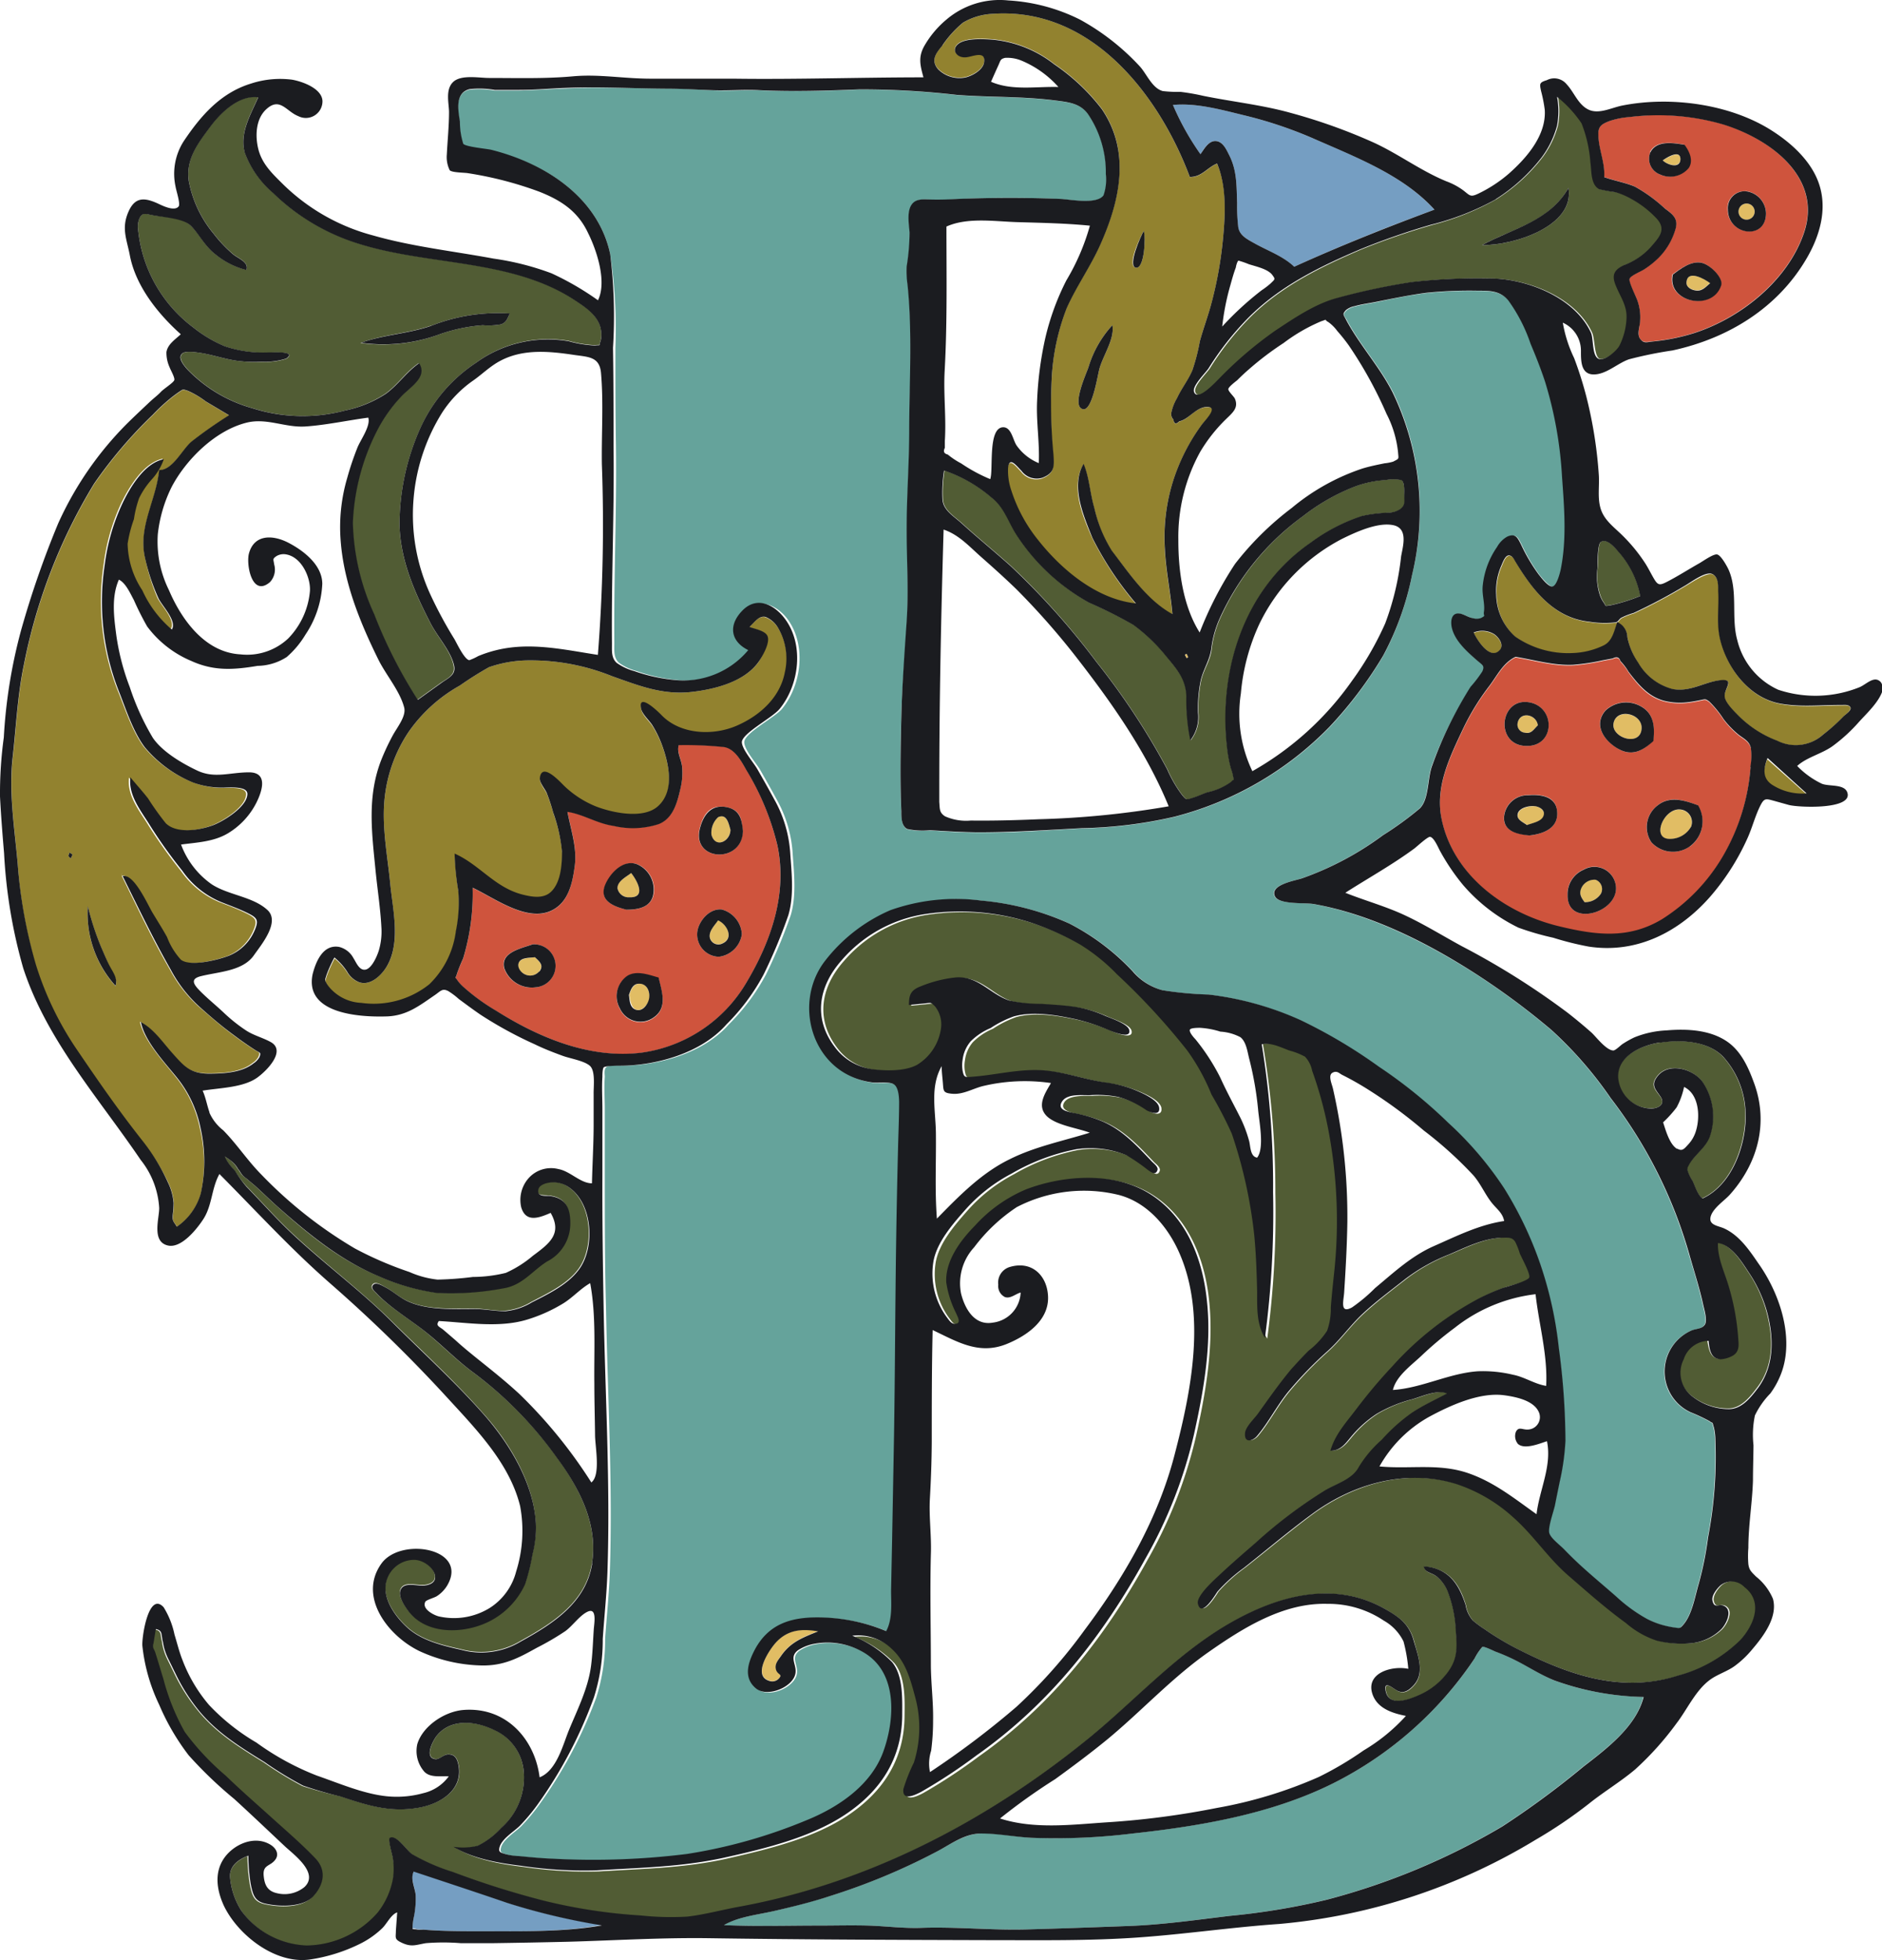 <?xml version="1.0" encoding="UTF-8"?> <svg xmlns="http://www.w3.org/2000/svg" viewBox="0 0 212.79 221.48"> <defs> <style>.cls-1{fill:#e1bd64;}.cls-2{fill:#92822f;}.cls-3{fill:#cf543d;}.cls-4{fill:#515c34;}.cls-5{fill:#759ec2;}.cls-6{fill:#65a39b;}.cls-7{fill:#1b1c20;}</style> </defs> <g id="Layer_2" data-name="Layer 2"> <g id="Layer_1-2" data-name="Layer 1"> <path class="cls-1" d="M58.69,108.71c-.34.54.19,1.2.71,1.41a1.34,1.34,0,0,0,1.56-.35c.56-.71,0-1.12-.48-1.61C59.94,108.24,59,108.22,58.69,108.71Z"></path> <path class="cls-1" d="M71.16,112.43c.09.51.16,1.47.8,1.67s1.42-.7,1.48-1.28-.21-1.58-1-1.66S71.33,111.78,71.16,112.43Z"></path> <path class="cls-1" d="M82.59,93.75c-.19-.6-.42-1.87-1.39-1.41a2.38,2.38,0,0,0-.76,2C80.87,95.92,82.55,95.08,82.59,93.75Z"></path> <path class="cls-2" d="M78.26,78.18c-3.34.39-6-.7-9.07-1.78a24.54,24.54,0,0,0-9.27-1.78,13.84,13.84,0,0,0-4.63.77A38.37,38.37,0,0,0,52,77.46a17.4,17.4,0,0,0-5.77,5.21,16.53,16.53,0,0,0-2.78,7.94c-.25,3.08.38,6.18.67,9.25s1.2,6.53-.34,9.27c-.58,1-1.86,2.3-3.14,1.88a2.68,2.68,0,0,1-1.35-1.08,6.92,6.92,0,0,0-1.45-1.62,14.92,14.92,0,0,0-.9,2c-.17.59-.23.48.06,1a3.93,3.93,0,0,0,.58.7,5,5,0,0,0,3.3,1.43,10.07,10.07,0,0,0,7.69-2.1,10.1,10.1,0,0,0,3-6,16.06,16.06,0,0,0,.27-4.59,29.44,29.44,0,0,1-.41-4.18c2.83,1.25,4.56,3.86,7.71,4.64,1.12.28,2.43.5,3.28-.41,1.05-1.11,1.18-3.06,1.15-4.46a17.86,17.86,0,0,0-1-4.42,20.77,20.77,0,0,0-.72-2.19c-.21-.49-.85-1.19-.78-1.71.23-1.87,2.36.53,2.77.92a11.3,11.3,0,0,0,3.56,2.3c1.84.7,5.29,1.43,7,0,2-1.79,1.2-5.06.39-7.17a12.24,12.24,0,0,0-1-2c-.36-.57-1.16-1.25-1.28-1.9-.35-1.84,1.92.34,2.33.77,2.12,2.22,5.76,2.41,8.49,1.18s4.9-3.29,5.47-6.12A6.84,6.84,0,0,0,88,71a2.89,2.89,0,0,0-1.49-1.26c-.75-.17-1.23.61-1.81,1.13.61.24,1.83.42,2.06,1.08s-.6,2.26-1,2.87C84.18,77,80.92,77.87,78.26,78.18Z"></path> <path class="cls-3" d="M63.15,102.39c-2.88,2.43-7.09-.85-9.71-2.06a25.09,25.09,0,0,1-1.08,8,17.66,17.66,0,0,0-.71,1.77c-.15.63-.32.1.15.8a4.94,4.94,0,0,0,.67.7,22.81,22.81,0,0,0,3.6,2.61c4.82,3,10.6,5.5,16.52,4.75a16.36,16.36,0,0,0,11.71-7.76c2.87-4.76,4.77-10.22,3.59-15.68A29.61,29.61,0,0,0,84.4,87c-.58-1-1.3-2.41-2.52-2.62a41.83,41.83,0,0,0-5.14-.22c-.24.82.29,1.57.38,2.42a7.62,7.62,0,0,1-.2,2.56c-.35,1.5-.8,3.29-2.43,3.94a9.49,9.49,0,0,1-5.1.21c-1.9-.27-3.41-1.31-5.23-1.59.37,2,1.1,4,.83,6.08C64.79,99.37,64.44,101.3,63.15,102.39Zm-2.6,9.17A3.3,3.3,0,0,1,57,109.43c-.5-1.81,1.88-2.25,3.19-2.72A2.43,2.43,0,0,1,60.55,111.56Zm18.57-18c.39-1.48,1.1-2.64,2.85-2.38s1.9,1.33,2,2.72C83.94,97.64,78.12,97.34,79.12,93.56Zm-.28,11.73c.16-1.2,1.35-2.67,2.77-2.52a3.08,3.08,0,0,1,2.27,2.79,3,3,0,0,1-2.6,2.55A2.52,2.52,0,0,1,78.84,105.29ZM73.93,115a2.55,2.55,0,0,1-3.84-1,2.8,2.8,0,0,1,.84-3.69c1.07-.65,2.47-.1,3.54.24C74.8,112,75.54,113.87,73.93,115Zm-5.51-14.91C69,98.7,70.54,97,72.19,97.71a3.12,3.12,0,0,1,1.68,3.52c-.39,1.32-1.76,1.57-3,1.56C69.42,102.44,67.75,101.82,68.42,100.08Z"></path> <path class="cls-2" d="M19.82,121.63c-1.37-1.73-3.53-4-4-6.18,1.46.77,2.5,2.33,3.56,3.51,1.33,1.49,2,2.33,4.18,2.32,1.63,0,3.71-.11,5-1.17a2,2,0,0,0,.67-.71c.19-.54.09-.43-.47-.78-.81-.52-1.61-1.08-2.38-1.66-1.37-1-2.67-2.15-4-3.3a15.44,15.44,0,0,1-3.19-4.14c-2-3.45-3.67-7-5.43-10.56a1.92,1.92,0,0,1,.05-.33l-.05.33c1.27-.3,2.79,3.32,3.35,4.23s1.12,1.81,1.63,2.73a7.93,7.93,0,0,0,1.57,2.56c1.08.81,4.17,0,5.38-.44a5.34,5.34,0,0,0,3-3c.41-1,.25-1.29-.76-1.8s-2.07-.9-3.12-1.3a10,10,0,0,1-4.34-3.51,54.82,54.82,0,0,1-3.88-5.48c-1-1.55-2.24-3.19-2-5.08.68.79,1.38,1.56,2,2.38a31.55,31.55,0,0,0,2,2.8c1.24,1.24,3.85.79,5.34.23,1.21-.46,3.91-2.1,3.89-3.55,0-.92-2.09-.66-2.87-.7a9.72,9.72,0,0,1-3.25-.67,14,14,0,0,1-5.46-4c-1.35-1.83-2.14-4.43-3-6.51a27.66,27.66,0,0,1-1.52-14.09,23.17,23.17,0,0,1,2-6.93c.87-1.79,2.51-4.54,4.68-5a6.55,6.55,0,0,1-1.35,2.27,9.13,9.13,0,0,0-1.45,2.15,12.71,12.71,0,0,0-.58,2.36,14.63,14.63,0,0,0-.71,2.77,9.85,9.85,0,0,0,1.66,5.26,12.6,12.6,0,0,0,3.34,4.43c.61-1-1.13-2.68-1.53-3.56A22.76,22.76,0,0,1,16.4,63c-.77-3.49,1.29-6.47,1.61-9.86,1.5,0,2.56-2.25,3.63-3.19a49.45,49.45,0,0,1,4.28-3l-2.63-1.56a10,10,0,0,0-2.05-1.21c-.59-.17-.47-.22-1,.15-.32.22-.64.46-.95.71a21.78,21.78,0,0,0-2,1.86,51,51,0,0,0-6.63,7.78A62.17,62.17,0,0,0,2.73,75.07c-.74,3.52-.89,7.14-1.3,10.71C1,89.7,1.68,93.69,2,97.61a55.71,55.71,0,0,0,2,11.37,36,36,0,0,0,4.77,9.86c2.34,3.48,4.74,6.9,7.36,10.2A22.34,22.34,0,0,1,19,133.58a6.51,6.51,0,0,1,.66,2.35,11.18,11.18,0,0,1-.09,1.29c-.07.75,0,.74.46,1.39a6.81,6.81,0,0,0,2.68-3.72,16.92,16.92,0,0,0-.11-7.39A13.19,13.19,0,0,0,19.82,121.63ZM8,97c-.32-.28-.3-.29-.13-.67l.33.24Zm5.06,14.42a12.19,12.19,0,0,1-3.13-9,31.4,31.4,0,0,0,1.5,4.61c.35.76.64,1.55,1,2.29S13.32,110.63,13.06,111.44Z"></path> <path class="cls-1" d="M71.16,101.39c2,.08.82-2,.2-2.74-.54.43-1.58.92-1.54,1.71A1.27,1.27,0,0,0,71.16,101.39Z"></path> <path class="cls-4" d="M53.56,155.12c-1.87-1.35-3.48-3-5.26-4.47s-4.23-2.88-5.85-4.62c-.25-.26-.62-.54-.31-.91s1,.09,1.33.27c.92.47,1.7,1.23,2.64,1.64,2.21,1,5,.82,7.42.83,1.18,0,2.37.28,3.54.25a7.08,7.08,0,0,0,3-1c1.91-1,4.17-2.06,5.4-3.82,1.72-2.45,1.48-7.22-1.12-9.11a3.1,3.1,0,0,0-2.81-.48c-.3.12-.65.29-.73.63-.19.8.62.7,1.15.75,1.88.15,2.42,1.25,2.45,3a4.79,4.79,0,0,1-2.62,4.41c-1.76,1.11-2.81,2.72-5,3.05a31.87,31.87,0,0,1-7.48.51,24.72,24.72,0,0,1-6.57-1.89c-4.33-1.78-7.87-4.69-11.28-7.73-.94-.83-1.82-1.71-2.75-2.54l-.92-.77a3.36,3.36,0,0,1-.41-.34,3.65,3.65,0,0,1-.32-.45c-.08-.14-.2-.26-.28-.4a3,3,0,0,0-.59-.7,7.59,7.59,0,0,0-.85-.6,4.62,4.62,0,0,0,1,1.41l.17.21A12.75,12.75,0,0,0,27.83,134c1.75,1.79,3.39,3.66,5.22,5.37,3.65,3.41,7.67,6.4,11.23,9.91s7.18,6.83,10.4,10.48c3,3.34,5.64,7.84,5.89,12.28a11.69,11.69,0,0,1-.37,3.48,23.57,23.57,0,0,1-.84,3.41,8.82,8.82,0,0,1-3.66,4c-2.86,1.64-7.42,1.88-9.55-.95-.4-.53-1.12-1.58-.92-2.28.34-1.12,1.84-.53,2.7-.61,2.58-.26.67-3-1.24-2.9a3.24,3.24,0,0,0-3.12,3.11c-.06,1.74,1.33,3.56,2.62,4.68,1.61,1.39,3.87,1.91,5.93,2.37a8.61,8.61,0,0,0,6.75-.94c3.74-2.06,7.36-4.43,8.06-8.78s-1.42-8.5-4-12A43.77,43.77,0,0,0,53.56,155.12Z"></path> <path class="cls-2" d="M109.13,8.71c.79-.17,2-.85,2.13-1.69.24-1.48-1.43-.63-2.11-.59-1,.06-1.66-.86-.8-1.52s2.74-.55,3.74-.49a13.26,13.26,0,0,1,7.11,2.8,23.07,23.07,0,0,1,5.39,5.08c3.29,4.86,2,10.37-.19,15.32-1.11,2.47-2.69,4.69-3.79,7.15A25.42,25.42,0,0,0,118.9,43a59.22,59.22,0,0,0,.16,8.42c.08,1.3.19,2.1-1.27,2.66a2.14,2.14,0,0,1-2.34-.78c-.57-.56-1.37-1.7-1.52-.35a6.82,6.82,0,0,0,.38,2.6,17.3,17.3,0,0,0,3,5.54c2.62,3.31,6.59,6.68,11.11,7.14a37.09,37.09,0,0,1-4.91-7.39c-1.09-2.47-2.53-5.87-1-8.38.66,1.56.72,3.31,1.2,4.94a15.66,15.66,0,0,0,2,4.89c2,2.52,3.94,5.56,6.84,7.15-.21-2.44-.72-4.82-.85-7.29a21.21,21.21,0,0,1,.89-7.63A22,22,0,0,1,135.88,48c.39-.53,2-2,.64-2s-2.09,1.41-3.19,1.63c-.36.36-.58.29-.66-.2a.94.94,0,0,1-.25-.69,5.24,5.24,0,0,1,.66-1.73c.51-1.11,1.29-2.07,1.75-3.19a22.51,22.51,0,0,0,.83-3.23c.36-1.36.85-2.68,1.23-4a44.73,44.73,0,0,0,1.45-8.28c.22-2.55.31-5.43-.73-7.81-1.14.46-1.72,1.53-3.08,1.52C131.16,11,123.6.81,112.32,1.56a7.24,7.24,0,0,0-3.42,1,12.38,12.38,0,0,0-2.33,2.57c-.73.83-1.38,1.67-.5,2.65A3.43,3.43,0,0,0,109.13,8.71Zm15.18,32.95c-.22.78-.82,4.86-1.89,4.57-1.28-.34.38-3.95.65-4.74a12.22,12.22,0,0,1,2.7-4.74C126.05,38.27,124.74,40.13,124.31,41.66Zm5-15.56c.24.66.1,4.39-.92,4.14S129,26.63,129.32,26.1Z"></path> <path class="cls-4" d="M21.85,37a14.87,14.87,0,0,0,3.6,2.15,13.61,13.61,0,0,0,4.92.69c.5,0,3.29-.19,2,.7a7.77,7.77,0,0,1-2.7.35A15,15,0,0,1,27,40.79c-1.53-.18-3-.73-4.49-.94-.44-.06-1.5-.22-1.86.08-.57.46.1,1.29.53,1.78a16.26,16.26,0,0,0,7.36,4.41A18.63,18.63,0,0,0,39,46.39a13.48,13.48,0,0,0,4.56-1.89c1.4-1,2.33-2.47,3.77-3.46,1,1.57-1,2.69-2,3.75a16.61,16.61,0,0,0-2.75,3.87,25,25,0,0,0-2.74,10.4,26.15,26.15,0,0,0,2.41,10.32,53.88,53.88,0,0,0,4.93,9.69l2.55-1.83c.81-.58,1.77-.9,1.56-2C51,73.62,49.49,72,48.71,70.5c-1.83-3.54-3.43-7.15-3.54-11.15a26.67,26.67,0,0,1,2.47-11.21A17.42,17.42,0,0,1,53.81,41a13.82,13.82,0,0,1,10.5-2.48,13.07,13.07,0,0,0,2.94.48c.8-.1.4.15.66-.53a2.44,2.44,0,0,0,.06-1c-.15-1.74-1.7-2.74-3.09-3.65-7-4.58-16.27-3.83-24.15-6.26a24,24,0,0,1-9.87-5.8,11,11,0,0,1-3.18-4.52c-.62-2.23.64-4.27,1.52-6.28-2.17-.29-4.26,1.76-5.4,3.29-1.42,1.9-2.8,3.7-2.46,6.16a13,13,0,0,0,2.83,6,15,15,0,0,0,2.19,2.31c.57.47,1.82.89,1.49,1.77a8.92,8.92,0,0,1-3.51-1.78c-1.2-.91-1.75-2.23-2.78-3.23s-3.12-.93-4.41-1.2c-.79-.16-1.13-.3-1.44.53A2.46,2.46,0,0,0,15.62,26,15.74,15.74,0,0,0,21.85,37Zm26.88-.18a20.64,20.64,0,0,1,8.91-1.4c-.28.55-.35,1-1,1.23a8,8,0,0,1-2.08.1,19.11,19.11,0,0,0-4.8,1,18.31,18.31,0,0,1-9,1C43.35,37.79,46.13,37.7,48.73,36.8Z"></path> <path class="cls-1" d="M81.71,106.58c1.3-.65.46-2.17-.52-2.6-.37.57-1.12,1.28-.92,2A1,1,0,0,0,81.71,106.58Z"></path> <path class="cls-1" d="M190,18c0-1.14-1.54-.14-2,.12C188.4,18.55,189.91,19.11,190,18Z"></path> <path class="cls-4" d="M158.47,54.23a4.85,4.85,0,0,0-1.82,0,12,12,0,0,0-3.41.72,23.11,23.11,0,0,0-5.9,3.36A29.07,29.07,0,0,0,138,69.78a11.87,11.87,0,0,0-1,3.55c-.14,1.31-.89,2.27-1.19,3.56a15.73,15.73,0,0,0-.31,3.62,4.3,4.3,0,0,1-.87,3.15,22.79,22.79,0,0,1-.45-5c-.07-1.92-1.07-3-2.29-4.51a19.61,19.61,0,0,0-3.69-3.53,50.32,50.32,0,0,0-5-2.51,23.22,23.22,0,0,1-8.23-7.67c-.92-1.42-1.39-3.11-2.79-4.19a16.18,16.18,0,0,0-5.39-3.08,15.57,15.57,0,0,0-.18,3.27c.09,1.22,1.25,1.86,2.15,2.68,1.83,1.66,3.76,3.23,5.6,4.88A84.86,84.86,0,0,1,124,74.81a80.16,80.16,0,0,1,8,12.12,14.41,14.41,0,0,0,1.69,2.92c.51.6.46.54,1.19.32.57-.17,1.12-.44,1.68-.63a7.06,7.06,0,0,0,2.68-1.18c.43-.49.32.07.19-.78a6.49,6.49,0,0,0-.23-.75,15.8,15.8,0,0,1-.39-2c-1.09-8.72,1.67-18.17,9.44-23.51a20.35,20.35,0,0,1,5.78-3,15.39,15.39,0,0,1,3-.37,2.49,2.49,0,0,0,1.31-.4c.63-.46.49-.89.47-1.59C158.76,55.55,158.83,54.46,158.47,54.23Z"></path> <path class="cls-4" d="M153.94,28.18c-4.67,2-9.13,4.19-12.68,7.76a33.24,33.24,0,0,0-4.46,5.67c-.34.53-1.87,2-1.66,2.66.37,1.18,2.42-1.07,2.8-1.44a44,44,0,0,1,6.39-5.46c2.16-1.43,4.55-3.06,7.09-3.72a75.46,75.46,0,0,1,8.32-1.77,65.83,65.83,0,0,1,8.66-.41c4.32,0,9.77,2.11,11.62,6.13.3.65.23,2.53.77,2.9s2.06-.77,2.43-1.39A7.6,7.6,0,0,0,184,36c.09-1.49-.71-2.47-1.23-3.79-.45-1.11-.2-1.72.94-2.26a7.75,7.75,0,0,0,3-2c.92-1.08,1.86-2,.73-3.23a11.45,11.45,0,0,0-2.93-2.27,8.57,8.57,0,0,0-1.79-.75,14,14,0,0,1-1.8-.33c-1-.5-.88-2.07-1-3a15,15,0,0,0-1-4.44,13.52,13.52,0,0,0-2.77-3,8.72,8.72,0,0,1,0,3.26,10.58,10.58,0,0,1-1.7,3.53,20.19,20.19,0,0,1-5.25,4.79A30.23,30.23,0,0,1,162,25.4,80.83,80.83,0,0,0,153.94,28.18Zm23.4-6.95c.75,4.35-6.27,6.53-9.77,6.46C171.16,25.78,175.23,25,177.34,21.23Z"></path> <path class="cls-3" d="M181.36,20c1.13.4,2.36.61,3.45,1.06a17.11,17.11,0,0,1,3.42,2.49c.89.65,1.49,1.12,1.22,2.22a7.57,7.57,0,0,1-2,3.41,10.07,10.07,0,0,1-1.54,1.22c-.38.26-1.53.7-1.68,1.09s.76,2.05.89,2.46a5.67,5.67,0,0,1,.3,2.31c0,.53-.33,1.53,0,2s.7.39,1.4.31a22.71,22.71,0,0,0,4.68-.94c5.45-1.77,10.72-6.1,12.48-11.43,2-6-3.58-10.41-9.07-12.14a26.32,26.32,0,0,0-10.67-.85,9.22,9.22,0,0,0-2.21.44c-.89.33-1.34.58-1.33,1.52C180.71,16.83,181.48,18.37,181.36,20Zm16,1.59a2.56,2.56,0,0,1,2.31,2.45c.06,3.14-4.3,2.58-4.35-.4A1.91,1.91,0,0,1,197.36,21.61Zm-5,8.09c1,.23,2.47,1.72,2.2,2.55-1,3-6.18,1.89-5.47-1.22C190,30.37,191.21,29.44,192.41,29.7Zm-5.82-12.47c.71-1.41,2.59-1.08,3.88-.87.54.74,1,1.78.46,2.64a2.73,2.73,0,0,1-3.22.72A1.89,1.89,0,0,1,186.59,17.23Z"></path> <path class="cls-1" d="M191.58,32.77c.84.17,1.23-.34,1.78-.8-.57-.41-2.62-1.61-2.68,0C190.66,32.38,191.17,32.69,191.58,32.77Z"></path> <path class="cls-5" d="M137.44,15.94c.84,0,1.23,1,1.54,1.59.9,1.77.82,3.48.9,5.4A19.69,19.69,0,0,0,140,25.7c.16.9,1,1.31,1.8,1.78,1.52.86,3.24,1.44,4.52,2.66,5.23-2.37,10.45-4.48,15.86-6.45-3.57-3.93-9-6-13.83-8.1A47.67,47.67,0,0,0,140.55,13c-2.53-.62-5.31-1.39-7.93-1.14a30,30,0,0,0,3.11,5.56C136.1,16.89,136.61,15.91,137.44,15.94Z"></path> <path class="cls-1" d="M197.42,24.82a.91.91,0,1,0,.12-1.82A.91.91,0,0,0,197.42,24.82Z"></path> <path class="cls-4" d="M181.29,68c.39.49,0,.48.77.39a20.05,20.05,0,0,0,3.41-1.06,10.4,10.4,0,0,0-2.47-5c-.38-.41-1.33-1.59-2-1.09-.36.26-.32,2.41-.36,2.94a6.78,6.78,0,0,0,.32,3.13A3.44,3.44,0,0,0,181.29,68Z"></path> <path class="cls-1" d="M134.35,74.24l-.18-.36c-.28.16-.23.06,0,.49Z"></path> <path class="cls-3" d="M196.63,83.13a10.28,10.28,0,0,1-1.75-1.8,11.57,11.57,0,0,0-1.63-2c-.47-.34-.45-.25-1.09-.13-.44.09-.88.17-1.34.22a7.37,7.37,0,0,1-2.69-.17c-1.84-.5-2.95-1.87-4-3.28a6.32,6.32,0,0,0-.91-1.2q-.21-.66-.87-.3l-1.12.21a24.19,24.19,0,0,1-3.38.51c-2.2.1-4.34-.55-6.49-.9-1.41.66-2.1,2.17-3,3.33a26.77,26.77,0,0,0-3,4.93c-1.5,3.18-3.12,6.52-2.36,10.08,1.34,6.28,7.05,10.61,13.3,12.11,4.15,1,7.82,1.47,11.61-.8a20.88,20.88,0,0,0,6.89-7.13,23.4,23.4,0,0,0,3.13-10.09,6.68,6.68,0,0,0,.06-2.09C197.78,83.82,197.23,83.58,196.63,83.13ZM173,79.38c2.86.6,2.81,4.85-.3,4.91C168.91,84.36,169.52,78.66,173,79.38Zm-.08,15c-1.36-.14-3-.46-2.87-2.11a2.68,2.68,0,0,1,2.76-2.43c1.4-.11,3,.09,3.22,1.67C176.32,93.51,174.63,94.21,172.93,94.4Zm4.31,6.75a3,3,0,0,1,1.83-2.88,2.44,2.44,0,0,1,3.51,1.32C183.74,102.92,177.18,105.08,177.24,101.15Zm5.7-16.55c-1.57-.89-2.81-2.69-1.42-4.3a3.4,3.4,0,0,1,4.16-.39c1.41.88,1.41,2.41,1.23,3.83C185.7,84.86,184.52,85.5,182.94,84.6Zm8.11,11.07a3.31,3.31,0,0,1-4.33-.47,3.07,3.07,0,0,1,.71-4.18c1.39-1.12,3-.58,4.55,0A3.51,3.51,0,0,1,191.05,95.67Z"></path> <path class="cls-1" d="M172.41,82.79c.74.12,1-.4,1.47-.83-.16-1.22-2-1.64-2.29-.25A.91.91,0,0,0,172.41,82.79Z"></path> <path class="cls-1" d="M92.51,184.31c-1.9-.33-3.46-.17-4.78,1.27-.73.79-2.71,3.76-.72,4.33a1,1,0,0,0,1-.21c.57-.54,0-.4-.24-1s.21-1.16.59-1.69C89.44,185.5,90.75,185,92.51,184.31Z"></path> <path class="cls-2" d="M166.62,71.52c.33.68,1.82,3.13,2.93,2,.55-.58-.08-1.46-.62-1.82A2.6,2.6,0,0,0,166.62,71.52Z"></path> <path class="cls-6" d="M167.68,75.9c.29-.65,0-.7-.53-1.19-1.15-1-2.57-2.23-2.92-3.76-.15-.68-.07-1.57.72-1.6.54,0,1.1.45,1.64.52a1.55,1.55,0,0,0,.93,0c.62-.33.26-.19.34-.69.14-.9-.23-2-.14-2.91a9.29,9.29,0,0,1,1.63-4.44,3,3,0,0,1,1.14-1.16c1-.43,1.18.15,1.56.87a19.63,19.63,0,0,0,2,3.4c.25.31,1.15,1.42,1.56,1.36s.85-1.53.93-1.91c.7-3.44.4-7,.15-10.5a44.85,44.85,0,0,0-1.91-10.71c-.48-1.45-1-2.88-1.64-4.29a18.32,18.32,0,0,0-2.5-4.88c-.92-1.08-2.08-1.13-3.46-1.13a47.86,47.86,0,0,0-5.87.24c-1.87.22-3.72.6-5.56,1-.82.17-1.69.27-2.49.5a2.24,2.24,0,0,0-1,.45c-.47.47-.35.49,0,1.06,1.51,2.86,3.82,5.35,5.29,8.27A30.82,30.82,0,0,1,159.65,65a32.75,32.75,0,0,1-3.28,9.17,46,46,0,0,1-6.08,8.05A37.41,37.41,0,0,1,132.8,92.31a50.51,50.51,0,0,1-10.48,1.3c-3.91.21-7.83.51-11.76.47-1.81,0-3.62-.13-5.43-.24a8.11,8.11,0,0,1-2.57-.14c-.63-.35-.63-1.32-.66-2-.14-3.52-.1-7.15,0-10.67s.45-7.19.65-10.79,0-7.13,0-10.68.29-7.28.29-10.93c0-5.43.37-11-.19-16.43a10.9,10.9,0,0,1-.1-2.06,24.78,24.78,0,0,0,.33-3.84c-.06-1-.41-2.68.47-3.42.55-.47,1.52-.33,2.17-.31.94,0,1.87,0,2.81-.07,3.88-.18,7.78-.19,11.66,0,1,.05,4.06.66,4.82-.41a5.46,5.46,0,0,0,.26-2.41,11.48,11.48,0,0,0-.24-2.55,11.7,11.7,0,0,0-1.74-4.16c-.87-1.26-2.19-1.4-3.67-1.59-3.74-.49-7.47-.35-11.21-.64a94.42,94.42,0,0,0-11-.62c-3.72.15-7.43.27-11.15.1-1.79-.08-3.56.09-5.35,0S77.18,10,75.43,10C71.63,10,67.82,9.8,64,10c-1.77.06-3.53.19-5.3.23-.93,0-1.87,0-2.8,0a10,10,0,0,0-2.84-.09c-1.68.44-1.28,2.4-1.09,3.66a8.4,8.4,0,0,0,.38,2.52c.29.35,2.71.56,3.18.68C61.8,18.5,67.69,22.41,69,28.76a57.11,57.11,0,0,1,.58,10.54c0,3.66,0,7.33.06,11,.1,7.45-.25,14.9-.18,22.35,0,.86-.1,1.65.52,2.24a6.18,6.18,0,0,0,2,.94,19.2,19.2,0,0,0,4.51,1,9.55,9.55,0,0,0,8.38-3.37c-2-1-2.19-2.93-.65-4.48s3.67-.59,4.84,1c2.13,2.92,1.58,7.4-.64,10.12-.84,1-4.36,2.78-4.27,3.81.07.87,1.29,2.26,1.75,3,.65,1.14,1.3,2.28,1.92,3.43a14.29,14.29,0,0,1,1.81,6.23c.16,2.22.42,4.69-.23,6.86a59.66,59.66,0,0,1-2.79,6.68,23.43,23.43,0,0,1-4.21,5.65c-2.8,3.19-7.83,4.65-12.08,4.66-.39,0-1.52-.1-1.79.19s-.14.85-.15,1.08c-.09,1.2,0,2.43,0,3.62q0,3.73,0,7.47c0,5,0,10,.14,15.06.18,9.93.77,19.89.43,29.82-.09,2.52-.36,5-.53,7.54a21.44,21.44,0,0,1-1,6.61A50.22,50.22,0,0,1,60.91,204a21.91,21.91,0,0,1-2,2.38c-.66.64-2,1.45-2.26,2.37-.16.57.06.63.7.82a7,7,0,0,0,1.52.21c1.29.13,2.58.25,3.88.3a85.4,85.4,0,0,0,15.08-.54,58.54,58.54,0,0,0,13.44-3.78c3.8-1.51,7.36-4,8.76-7.78s1.66-9.22-2.51-11.37a8,8,0,0,0-5.16-.84,5,5,0,0,0-2,.77c-1,.8-.09,1.56-.26,2.59-.25,1.54-3.11,2.78-4.42,1.74-1.55-1.23-.92-3-.17-4.43,1.64-3.14,4.46-3.77,8-3.61a20.13,20.13,0,0,1,6.85,1.53c.73-1.37.52-3.08.55-4.57l.12-5.88.21-11.47c.12-7.29.13-14.59.24-21.88q.09-5.43.22-10.86c0-1.71.15-3.42.12-5.13,0-.57,0-1.65-.6-2s-1.78-.12-2.42-.21c-6.84-.89-9.11-9-5.33-13.77a18.69,18.69,0,0,1,7.35-5.69A22.19,22.19,0,0,1,111,101.78a30.81,30.81,0,0,1,10,2.61,26.2,26.2,0,0,1,7.11,5.36,6.7,6.7,0,0,0,3.39,2.16,39.87,39.87,0,0,0,5.24.49A35.17,35.17,0,0,1,147,115.29a58.08,58.08,0,0,1,8.87,5.27,55.17,55.17,0,0,1,7.84,6.34,39.18,39.18,0,0,1,6.33,7.42,41.89,41.89,0,0,1,4.08,8.58,43.69,43.69,0,0,1,2.08,9.43,80.19,80.19,0,0,1,.75,10.49,26.86,26.86,0,0,1-.65,4.64c-.18.88-.36,1.75-.53,2.62-.13.66-.86,2.55-.64,3.19s1.27,1.41,1.7,1.85,1.07,1.08,1.63,1.6c1.37,1.27,2.83,2.47,4.23,3.7a17.7,17.7,0,0,0,3.48,2.53,9.25,9.25,0,0,0,1.83.71,10.8,10.8,0,0,0,1.13.24c.74.1.75.18,1.17-.32,1-1.18,1.3-3.19,1.72-4.6a37.4,37.4,0,0,0,1.05-5.22,48.36,48.36,0,0,0,.83-11.06,6.75,6.75,0,0,0-.16-1.36c-.27-.85,0-.35-.52-.75a20.09,20.09,0,0,0-2.14-1,5.07,5.07,0,0,1,.11-9.23c.53-.22,1.2-.16,1.52-.66s-.1-1.82-.21-2.35c-.41-1.88-1-3.75-1.55-5.61a52.53,52.53,0,0,0-8.88-17.67,44.19,44.19,0,0,0-6.73-7.72,83.17,83.17,0,0,0-8.35-6.2c-5.48-3.52-11.94-6.8-18.51-8-1-.17-4,.06-4.38-.9-.56-1.28,2.31-1.73,3.07-2a34.82,34.82,0,0,0,9.17-4.88,36.85,36.85,0,0,0,4.13-3c1.09-1,.87-3.46,1.43-4.88a44.72,44.72,0,0,1,4.4-8.84A14.52,14.52,0,0,0,167.68,75.9Z"></path> <path class="cls-4" d="M186.71,125.24c.88,0,1.6-.51,1-1.34s-1.14-1.28-.35-2.29c1.31-1.7,4.14-.8,5.15.68a7,7,0,0,1,.76,6.17c-.49,1.25-1.67,2-2.32,3.11-.22.4-.23.2-.19.63a4.52,4.52,0,0,0,.57,1.2c.28.58.59,1.63,1.14,2,3.47-1.59,5-6.4,4.85-9.79a9.82,9.82,0,0,0-2.59-6.29c-1.74-1.72-4.72-1.88-7.06-1.52-2.13.33-4.84,1.53-4.79,3.93A3.8,3.8,0,0,0,186.71,125.24Z"></path> <path class="cls-4" d="M190.29,153.53a3.34,3.34,0,0,0,1,4.21,6.73,6.73,0,0,0,4,1.41c1.51.07,2.56-1.28,3.39-2.37,2-2.61,1.81-5.95.94-8.93a15.31,15.31,0,0,0-2-4.18c-.75-1.13-1.91-3.06-3.46-3.28-.06,1.68.76,3.3,1.22,4.89a26.81,26.81,0,0,1,1.07,5.8c.05.78.19,1.55-.55,2a3.25,3.25,0,0,1-1.54.45c-1.08-.07-1.18-1.3-1.34-2.13A3,3,0,0,0,190.29,153.53Z"></path> <path class="cls-2" d="M208.26,79.71c-2.37,0-4.68.27-7-.17-3.47-.67-5.94-4-6.71-7.16-.46-1.85-.13-3.6-.23-5.46,0-.57,0-1.68-.65-2s-2.4.9-3.11,1.31a61.76,61.76,0,0,1-5.8,3.08,8.17,8.17,0,0,0-1.43.56c-.27.21-.32.43-.59.5a10.75,10.75,0,0,1-3-.07c-4.08-.43-6.47-3.69-8.34-6.76-.17-.28-.33-.72-.75-.73s-.69.78-.85,1.16a6.92,6.92,0,0,0-.58,3.26A6.5,6.5,0,0,0,171.35,72a10.51,10.51,0,0,0,6.5,1.85,8.71,8.71,0,0,0,3.48-.86c1-.48,1.18-1.67,1.55-2.64A1.9,1.9,0,0,1,184,72a7.68,7.68,0,0,0,1.2,2.88,6.31,6.31,0,0,0,3.91,3c2,.34,3.5-.8,5.36-1s.39,1,.52,1.89c.1.69,1.08,1.63,1.56,2.12a12.28,12.28,0,0,0,4.37,2.82,4.63,4.63,0,0,0,5.2-.69,21.93,21.93,0,0,0,2.33-2.07c.24-.23.87-.69.75-1S208.57,79.71,208.26,79.71Z"></path> <path class="cls-5" d="M46.77,211.43c-.39.88.14,1.77.23,2.65a10.48,10.48,0,0,1-.18,2.37,6.67,6.67,0,0,0-.18,1.44c0,.05.31,0,.36.06a3,3,0,0,0,.85.09c2.13.18,4.28.18,6.42.18,4.52,0,9.32.13,13.78-.71A74.7,74.7,0,0,1,57.37,215C53.85,213.77,50.31,212.61,46.77,211.43Z"></path> <path class="cls-1" d="M173.54,91.09c-.61,0-1.56.15-1.84.72-.36.76.4,1,1,1.42.55-.22,1.54-.38,1.82-.94S174.15,91.14,173.54,91.09Z"></path> <path class="cls-1" d="M180.4,99.4a1.63,1.63,0,0,0-1.54.8c-.4.69-.12,1.17.29,1.73A2.13,2.13,0,0,0,181,101,1.12,1.12,0,0,0,180.4,99.4Z"></path> <path class="cls-1" d="M190,91.49c-1.88-.22-3.37,3.31-1.23,3.32a2.73,2.73,0,0,0,2.4-1.34A1.43,1.43,0,0,0,190,91.49Z"></path> <path class="cls-1" d="M182.44,81.7c-.35,1.67,3.08,2.76,3.17.59C185.68,80.62,182.81,80,182.44,81.7Z"></path> <path class="cls-2" d="M200.3,88.72a6.25,6.25,0,0,0,3.93,1l-4.41-3.92C199.37,86.87,199.21,88,200.3,88.72Z"></path> <path class="cls-4" d="M194.65,179.13c-.41.38-1,1.16-.89,1.74.24,1,.76.2,1.41.63.86.56.11,2-.41,2.56a5.65,5.65,0,0,1-3.55,1.61,11.62,11.62,0,0,1-3.72-.29,10.19,10.19,0,0,1-3.52-2c-2.28-1.65-4.39-3.53-6.52-5.37-2.3-2-3.95-4.55-6.22-6.57a17.85,17.85,0,0,0-6.35-3.74c-5.78-1.82-11.85,0-16.5,3.43-2.59,1.93-5.06,4-7.59,6a18.42,18.42,0,0,0-3,2.69c-.15.19-1.82,3.09-2.22,1.37-.2-.86,1.81-2.66,2.38-3.19,1.35-1.27,2.75-2.48,4.15-3.69a53.69,53.69,0,0,1,7.85-5.93c1.33-.79,3.08-1.25,3.8-2.62a13.28,13.28,0,0,1,2.61-3.1,20.14,20.14,0,0,1,3.44-3.07c1.24-.82,2.61-1.45,3.93-2.15-1.14-.46-2.75.31-3.93.65a15.68,15.68,0,0,0-4,1.64,13,13,0,0,0-2.8,2.47c-.69.8-1.23,1.7-2.45,1.71.53-1.88,1.8-3.22,3-4.8a59.52,59.52,0,0,1,4-4.74,35.65,35.65,0,0,1,9.82-7.69,25.2,25.2,0,0,1,2.71-1.18c.56-.21,2.72-.67,2.95-1.16s-.9-2.3-1.07-2.75a8.17,8.17,0,0,0-.5-1.27c-.36-.59-.83-.52-1.61-.48-2.05.1-4,1.1-5.88,1.89a20.63,20.63,0,0,0-4.92,2.75c-1.64,1.29-3.32,2.54-4.85,3.95s-2.56,2.94-4,4.25a43.3,43.3,0,0,0-4.42,4.57c-1.3,1.57-2.23,3.44-3.53,5-.48.56-1.45.85-1.35-.33.06-.72,1-1.61,1.45-2.19,1.22-1.68,2.41-3.38,3.74-5,.62-.74,1.26-1.45,2-2.13a9.1,9.1,0,0,0,2.09-2.25,7.36,7.36,0,0,0,.42-2.63c.09-1.23.22-2.46.35-3.69a54.94,54.94,0,0,0-.51-15.73,44.51,44.51,0,0,0-1.95-7.33,3.22,3.22,0,0,0-.81-1.59,7.61,7.61,0,0,0-1.72-.68c-1-.35-2.08-1-3.17-.72a98.76,98.76,0,0,1,1.41,16.82,106.63,106.63,0,0,1-.92,16.46c-1-1.56-.84-3.4-.88-5.18-.05-2.15-.12-4.3-.33-6.45a53.29,53.29,0,0,0-2.54-11.46,46.05,46.05,0,0,0-2.29-4.41,23.47,23.47,0,0,0-2.76-5,76.65,76.65,0,0,0-7.93-8.59,21.31,21.31,0,0,0-4.15-3.35,30.77,30.77,0,0,0-5.49-2.46,26.45,26.45,0,0,0-12-1,15.5,15.5,0,0,0-9.48,5.22c-2.62,2.94-3.26,6.54-.79,9.8a6.3,6.3,0,0,0,4.09,2.49c1.55.23,3.83.29,5.22-.47a5.74,5.74,0,0,0,2.67-3.91,3.26,3.26,0,0,0-.64-2.69c-.51-.5-.43-.41-1.15-.34l-1.8.18c0-1.11.18-1.68,1.36-2.12a14.26,14.26,0,0,1,4-1c2.57-.15,3.86,1.91,6,2.62a16.81,16.81,0,0,0,3.63.37c1.32.1,2.68.16,4,.37a13.82,13.82,0,0,1,3.23,1c.61.26,2.54.89,2.69,1.59.25,1.11-2,.16-2.33,0a21.88,21.88,0,0,0-3.72-1.22c-2.22-.47-4.82-.93-7-.32a12,12,0,0,0-2.63,1.32,7,7,0,0,0-2.26,1.51,3.91,3.91,0,0,0-.9,2.06,3.75,3.75,0,0,0,0,1.25c.15.78.29.74,1.07.68,2.56-.19,5-.85,7.59-.75s4.89,1,7.41,1.38a14.06,14.06,0,0,1,3.15.76c.78.3,2.9,1.13,3,2.09s-1,.58-1.44.3a10.38,10.38,0,0,0-3.17-1.5,12.31,12.31,0,0,0-3.21-.2c-.86,0-2.63-.11-3.16.72s.59,1.14,1.31,1.29a15.68,15.68,0,0,1,3.36,1c2.23,1,3.83,2.75,5.45,4.45.2.21.79.61.67,1-.22.7-.82.17-1.15-.06a21.11,21.11,0,0,0-2.37-1.62,10.74,10.74,0,0,0-5.67-.67,23.4,23.4,0,0,0-7.3,2.75,18.46,18.46,0,0,0-5.36,4.23c-1.4,1.59-3.07,3.55-3.47,5.64a8.33,8.33,0,0,0,1.52,6.39c.24.31.47.73.91.72.77,0,.28-.81.13-1.19a11.27,11.27,0,0,1-1.12-3.5c-.13-2.38,1.58-4.72,3.23-6.39a16.31,16.31,0,0,1,5.8-4.12c4.26-1.64,10-2,14,.52,4.25,2.68,6,7.56,6.45,12.16.49,5-.39,10.13-1.47,15a51.71,51.71,0,0,1-5.52,14.13c-4.76,8.64-10.75,16.35-19.08,22.2a60.88,60.88,0,0,1-6.26,4.12c-.7.37-2.12,1.07-2-.32a19.79,19.79,0,0,1,1.19-3,13.07,13.07,0,0,0,.14-7.41c-.52-1.94-1-3.95-2.61-5.4a5.5,5.5,0,0,0-4.5-1.52,12.71,12.71,0,0,1,4.52,3c1.27,1.57,1.15,4.21,1.13,6.09-.07,4.77-2.39,8.43-6.46,11.13-3.84,2.55-8.92,3.77-13.41,4.8-4.9,1.12-9.67,1.18-14.66,1.49a47.82,47.82,0,0,1-8.62-.52c-2.51-.3-5.46-.82-7.59-2.14A7,7,0,0,0,54,208.6a9,9,0,0,0,2.64-2A7.62,7.62,0,0,0,59.2,200,5.65,5.65,0,0,0,56,195.52c-2.1-1.05-4.95-1.4-6.58.57-.42.51-1.49,2.5-.19,2.66.51.07.94-.52,1.46-.53.74,0,1,.48,1.14,1.09.65,2.77-1.79,4.44-4.38,4.92-3.29.61-5.87-.23-8.91-1.25a43.07,43.07,0,0,1-4.36-1.17,40.54,40.54,0,0,1-4.32-2.64c-2.78-1.72-5.4-3.33-7.46-5.85A21,21,0,0,1,20,189.68c-.36-.71-.7-1.44-1.06-2.15a7,7,0,0,1-.45-1.15,5.83,5.83,0,0,1-.15-.7c0-.15-.06-.28-.09-.42-.11-.56,0-1-.73-1.13-.09.53-.18,1.06-.26,1.6a.85.85,0,0,0,0,.61,2.78,2.78,0,0,1,.19.41c.32,1,.61,2,.92,3a25.22,25.22,0,0,0,2.42,6,29.21,29.21,0,0,0,4.63,4.94c1.67,1.62,3.42,3.16,5.16,4.71s3.46,3,5,4.66c1.28,1.36,1,2.91-.25,4.26s-3.9,1.2-5.48.82c-1.19-.28-1.36-1.07-1.59-2.12a20.2,20.2,0,0,1-.28-3.29C27,210.13,26,210.82,26,212A8.3,8.3,0,0,0,27.35,216a9.6,9.6,0,0,0,7.39,3.9,10.89,10.89,0,0,0,8-3.72,8.66,8.66,0,0,0,1.73-3.86,7.65,7.65,0,0,0,0-2.19c-.05-.46-.62-2.24-.35-2.39.73-.42,1.94,1.46,2.53,1.85a22.53,22.53,0,0,0,4.59,2,98.52,98.52,0,0,0,10.26,3.24,61.38,61.38,0,0,0,11,1.68,31.79,31.79,0,0,0,5.25.13c1.9-.22,3.82-.74,5.7-1.09C98,212.88,111.2,206,122.45,197c5.58-4.44,10.33-9.92,16.6-13.54,5.4-3.11,11.71-4.89,17.51-1.67,1.76,1,2.84,1.8,3.34,3.7.41,1.56,1.22,3.56,0,4.94-.56.62-1.15,1.05-1.94.61-.45-.25-1.55-1.23-1.23.14.4,1.72,2.63.88,3.73.39a8,8,0,0,0,3.25-2.56c1.16-1.56,1.07-2.84.93-4.67a13.84,13.84,0,0,0-.93-4.5,4.29,4.29,0,0,0-1.24-1.68c-.53-.42-1.43-.47-1.43-1.14,2.8.2,4,2,4.71,4.37a3.52,3.52,0,0,0,.83,1.76,13,13,0,0,0,1.36,1,31.57,31.57,0,0,0,4.09,2.41c5.63,2.78,11.42,4.76,17.74,2.8a15.9,15.9,0,0,0,7.08-4.06c1.5-1.67,2.58-4.25.55-6A2,2,0,0,0,194.65,179.13Z"></path> <path class="cls-6" d="M171.38,187.61a22.37,22.37,0,0,0-2.3-1c-.22-.09-1.26-.61-1.47-.53a6.6,6.6,0,0,0-.88,1.32,41.77,41.77,0,0,1-15.95,14.08c-7,3.47-15,4.85-22.72,5.69a71.18,71.18,0,0,1-11.49.48c-1.84-.1-3.77-.53-5.62-.48s-3.38,1.16-4.94,2a72.23,72.23,0,0,1-12.25,5.09c-2.07.65-4.17,1.19-6.29,1.68-1.84.42-4,.64-5.66,1.59,3.6.16,7.22.07,10.83.05,1.81,0,3.64-.06,5.45,0,2,.06,4,.33,6,.26,4-.14,7.86.27,11.81.18s7.77-.25,11.66-.39,7.61-.68,11.4-1.14a78.86,78.86,0,0,0,10.93-1.81,77.57,77.57,0,0,0,19.91-8.29,99.93,99.93,0,0,0,9.2-6.78c2.7-2.08,6-4.55,6.8-7.87a31.46,31.46,0,0,1-10.1-1.87C174.2,189.25,172.85,188.35,171.38,187.61Z"></path> <path class="cls-7" d="M212.33,76.84c-.64-.28-1.42.53-2.05.8a13.35,13.35,0,0,1-9.22.3,8.29,8.29,0,0,1-4.63-5.6c-.72-2.56.11-5.56-1-8-.16-.34-.85-1.63-1.3-1.69s-1.65.81-2,1c-1.21.68-2.37,1.43-3.61,2.07-.9.47-1.08.42-1.56-.41-.31-.53-.58-1.09-.91-1.61a18.67,18.67,0,0,0-2.62-3.21c-.93-.92-2-1.67-2.42-2.92s-.15-2.64-.24-3.91a49.29,49.29,0,0,0-1.41-8.85,42.21,42.21,0,0,0-1.38-4.35,15,15,0,0,1-1.28-4,3.47,3.47,0,0,1,2.05,3.25c0,1.08,0,2.59,1.43,2.6s2.68-1.25,4-1.71a45.09,45.09,0,0,1,4.92-1c6.4-1.39,11.95-4.87,15.18-10.42,1.47-2.52,2.34-5.5,1.41-8.34-.83-2.53-3-4.56-5.23-6-4.71-3.07-11.5-4-17-2.92-1.28.24-2.78,1.1-4,.39-1.07-.6-1.51-1.92-2.32-2.78a1.81,1.81,0,0,0-2.25-.47c-.86.26-.82.41-.65,1.22a16.17,16.17,0,0,1,.42,2.14c.18,2.84-2,5.38-4.07,7.21a15.5,15.5,0,0,1-3.36,2.21c-1,.49-1,.27-1.81-.35a7.74,7.74,0,0,0-1.88-1c-2.88-1.18-5.38-3.07-8.2-4.37a63.32,63.32,0,0,0-9.43-3.37c-3.23-.9-6.58-1.25-9.86-1.92a24.84,24.84,0,0,0-2.58-.45,14.29,14.29,0,0,1-2-.09c-1.19-.31-1.82-1.93-2.58-2.77a26.57,26.57,0,0,0-6.77-5.3A20.71,20.71,0,0,0,114,.05a9.28,9.28,0,0,0-7,2.17,11,11,0,0,0-2.42,2.85c-.8,1.33-.55,2.27-.17,3.67-7.17,0-14.33.25-21.5.15-3.11,0-6.22,0-9.32,0s-5.81-.53-8.76-.27c-3.17.29-6.35.19-9.53.19-1.14,0-3.16-.4-4.06.45s-.49,2.37-.47,3.36c0,1.64-.17,3.22-.25,4.84a3.36,3.36,0,0,0,.33,1.78c.26.26,1.56.26,2,.32A41.34,41.34,0,0,1,61,21.67c2.52,1,4.36,2.25,5.49,4.66,1,2,2.15,5.52,1.12,7.6a32.32,32.32,0,0,0-5.26-3.05,31.15,31.15,0,0,0-6.55-1.66c-4.51-.84-9.19-1.35-13.6-2.61A22.9,22.9,0,0,1,32,20.82c-1.22-1.21-2.38-2.29-2.8-4-.35-1.43-.3-3.35.89-4.46,1.56-1.45,2.27.23,3.63.76a1.88,1.88,0,0,0,2.74-1.71C36.4,10,34.19,9.2,33,9a10.59,10.59,0,0,0-4.61.44c-3.48,1.06-5.73,3.7-7.62,6.52a6.82,6.82,0,0,0-.92,5.13c.06.41.57,1.94.35,2.23-.46.6-1.81-.07-2.26-.28-1.58-.74-2.66-.82-3.41.87-.83,1.88-.21,3.08.15,4.94.65,3.42,3.11,6.55,5.76,8.92-.6.57-1.47,1.11-1.62,2a3.91,3.91,0,0,0,.36,1.74c.1.29.6,1.14.53,1.43s-1.21,1-1.52,1.34S17.38,45,17,45.35c-.9.85-1.81,1.7-2.69,2.57A38.11,38.11,0,0,0,6.58,59.14a106.72,106.72,0,0,0-4.2,12.09A58.5,58.5,0,0,0,.43,83.33,46.72,46.72,0,0,0,0,90c.11,2.14.28,4.28.46,6.41a58.18,58.18,0,0,0,2.17,13c2.67,8.15,8.51,14.63,13.28,21.66A9.57,9.57,0,0,1,18,136.51c0,1.2-.88,3.82,1,4.23,1.53.34,3.31-1.93,4-3,1-1.56.91-3.47,1.81-5.08,4.14,4.16,8.05,8.45,12.49,12.33a167,167,0,0,1,13.26,12.93c3.32,3.62,7.07,7.45,8.25,12.27a15.28,15.28,0,0,1-.45,7.38,6.92,6.92,0,0,1-3,4.13,7.72,7.72,0,0,1-5.77.94c-.57-.15-1.92-.84-1.5-1.65.12-.21,1-.44,1.3-.63a3.72,3.72,0,0,0,1.17-1.2c2.48-4.21-5.24-5.53-7.43-2.49-2.67,3.71.69,8.14,4.28,9.89a17.63,17.63,0,0,0,7,1.63c2.52.06,4.19-.83,6.29-2a30.4,30.4,0,0,0,3.22-1.88c.82-.59,1.63-1.79,2.53-2.2,1.11-.5.71,1.43.68,2.08-.09,1.36-.13,2.74-.31,4.09-.33,2.5-1.51,4.84-2.47,7.16-.69,1.66-1.39,4.63-3.34,5.39-.52-4.24-3.73-8-8.63-7.61-2.14.18-4.61,1.84-5.2,3.87a3.53,3.53,0,0,0,.71,3c.63.82,1.86.58,2.85.63a4.93,4.93,0,0,1-2.88,1.9,11.27,11.27,0,0,1-4.13.35c-2.64-.27-5.4-1.47-7.89-2.33A30.28,30.28,0,0,1,29,196.91a24.08,24.08,0,0,1-5.36-4.25,17.23,17.23,0,0,1-3-5.06c-.38-.95-.61-1.93-.91-2.9a9.48,9.48,0,0,0-1.23-3.09C16.79,179.75,16,185.1,16.1,186A20.3,20.3,0,0,0,18,192.63a26.25,26.25,0,0,0,3.34,5.72,47.12,47.12,0,0,0,5.15,4.93c1.95,1.78,3.87,3.61,5.8,5.42,1.11,1,3.77,3,2.13,4.53a3.55,3.55,0,0,1-3.12.69c-1.11-.25-1.4-1-1.49-2-.1-1.25.75-1,1.33-1.8.45-.63.06-1.29-.55-1.67-1.86-1.14-4.26,0-5.31,1.6s-.77,3.51,0,5.22c1.53,3.28,5.79,6.73,9.8,6.14a19,19,0,0,0,5.63-1.77,10,10,0,0,0,2.5-1.75c.53-.51,1-1.56,1.7-1.8l-.15,2.08c0,.76-.19.94.6,1.32,1.15.56,1.62.28,2.79.08a24.68,24.68,0,0,1,3.94,0q1.83,0,3.66,0,4.24-.06,8.49-.16c5.32-.15,10.63-.48,16-.4,10.69.16,21.41.19,32.11.22,5.42,0,10.88.08,16.29-.3s10.64-1.16,16-1.53a67.32,67.32,0,0,0,29-9.52,52.57,52.57,0,0,0,6-4.06c1.68-1.35,3.62-2.51,5.25-3.89a34.18,34.18,0,0,0,4.66-5.19c1.22-1.58,2.16-3.75,3.82-4.95.86-.62,1.92-.92,2.78-1.55a11,11,0,0,0,2-1.91c1.27-1.49,2.87-3.63,2.31-5.67a6.42,6.42,0,0,0-1.92-2.52c-.53-.54-.76-.71-.86-1.39a11.29,11.29,0,0,1,0-1.84c0-2.54.44-5.06.52-7.61,0-1.33.05-2.67.06-4a10.8,10.8,0,0,1,.16-3.36,9.35,9.35,0,0,1,1.74-2.48,9.4,9.4,0,0,0,1.38-2.69c1.25-3.95-.39-8.72-2.72-12-1-1.46-2.13-3.15-3.85-3.95-.68-.32-1.79-.36-1.56-1.32s1.56-1.83,2.15-2.48c3.2-3.56,4.41-8.12,2.78-12.6-.65-1.79-1.49-3.72-3.2-4.82-1.94-1.25-4.46-1.36-6.72-1.17a11,11,0,0,0-3.63.79,11.4,11.4,0,0,0-1.32.74c-.22.14-.8.73-1.05.74-.79,0-1.94-1.52-2.45-2-.87-.77-1.76-1.51-2.68-2.23a86.42,86.42,0,0,0-12-7.55c-2.25-1.22-4.42-2.58-6.76-3.64-2.09-.94-4.3-1.55-6.42-2.4,2.59-1.66,5.32-3.17,7.8-5,.24-.17,1.52-1.37,1.79-1.32.47.09.95,1.32,1.16,1.67a24.2,24.2,0,0,0,2.57,3.78,19.53,19.53,0,0,0,6.25,4.81,30.72,30.72,0,0,0,3.94,1.14,34.15,34.15,0,0,0,4,1c5.48.84,10.26-1.69,13.71-5.6a26.88,26.88,0,0,0,4.23-6.6c.56-1.22.88-2.56,1.49-3.76.44-.85.63-.75,1.53-.51l1.65.46c1.06.3,7.31.57,6.64-1.4-.34-1-2.08-.65-2.9-1a9.64,9.64,0,0,1-2.77-2c1.1-1,2.75-1.35,4-2.24a18.66,18.66,0,0,0,3-2.75c.91-1,2.24-2.23,2.65-3.52C212.84,77.62,212.9,77.1,212.33,76.84ZM180.62,64.2c0-.53,0-2.68.36-2.94.69-.5,1.64.68,2,1.09a10.4,10.4,0,0,1,2.47,5,20.05,20.05,0,0,1-3.41,1.06c-.73.09-.38.1-.77-.39a3.44,3.44,0,0,1-.35-.69A6.78,6.78,0,0,1,180.62,64.2ZM182,13.67a9.22,9.22,0,0,1,2.21-.44,26.32,26.32,0,0,1,10.67.85C200.4,15.81,206,20.17,204,26.22c-1.76,5.33-7,9.66-12.48,11.43a22.71,22.71,0,0,1-4.68.94c-.7.08-1,.23-1.4-.31s0-1.47,0-2a5.67,5.67,0,0,0-.3-2.31c-.13-.41-1-2.09-.89-2.46s1.3-.83,1.68-1.09a10.07,10.07,0,0,0,1.54-1.22,7.57,7.57,0,0,0,2-3.41c.27-1.1-.33-1.57-1.22-2.22a17.11,17.11,0,0,0-3.42-2.49c-1.09-.45-2.32-.66-3.45-1.06.12-1.65-.65-3.19-.66-4.83C180.69,14.25,181.14,14,182,13.67Zm-12.9,8.85a20.19,20.19,0,0,0,5.25-4.79,10.58,10.58,0,0,0,1.7-3.53,8.72,8.72,0,0,0,0-3.26,13.52,13.52,0,0,1,2.77,3,15,15,0,0,1,1,4.44c.15.91,0,2.48,1,3a14,14,0,0,0,1.8.33,8.57,8.57,0,0,1,1.79.75,11.45,11.45,0,0,1,2.93,2.27c1.13,1.27.19,2.15-.73,3.23a7.75,7.75,0,0,1-3,2c-1.14.54-1.39,1.15-.94,2.26.52,1.32,1.32,2.3,1.23,3.79a7.6,7.6,0,0,1-.82,3.09c-.37.62-1.78,1.84-2.43,1.39s-.47-2.25-.77-2.9c-1.85-4-7.3-6.16-11.62-6.13a65.83,65.83,0,0,0-8.66.41,75.46,75.46,0,0,0-8.32,1.77c-2.54.66-4.93,2.29-7.09,3.72a44,44,0,0,0-6.39,5.46c-.38.37-2.43,2.62-2.8,1.44-.21-.67,1.32-2.13,1.66-2.66a33.24,33.24,0,0,1,4.46-5.67c3.55-3.57,8-5.77,12.68-7.76a80.83,80.83,0,0,1,8-2.78A30.23,30.23,0,0,0,169.13,22.52ZM158.77,55.94c0,.7.16,1.13-.47,1.59a2.49,2.49,0,0,1-1.31.4,15.39,15.39,0,0,0-3,.37,20.35,20.35,0,0,0-5.78,3c-7.77,5.34-10.53,14.79-9.44,23.51a15.8,15.8,0,0,0,.39,2,6.49,6.49,0,0,1,.23.75c.13.85.24.29-.19.78a7.06,7.06,0,0,1-2.68,1.18c-.56.19-1.11.46-1.68.63-.73.22-.68.28-1.19-.32a14.41,14.41,0,0,1-1.69-2.92,80.16,80.16,0,0,0-8-12.12A84.86,84.86,0,0,0,114.31,64c-1.84-1.65-3.77-3.22-5.6-4.88-.9-.82-2.06-1.46-2.15-2.68a15.57,15.57,0,0,1,.18-3.27,16.18,16.18,0,0,1,5.39,3.08c1.4,1.08,1.87,2.77,2.79,4.19a23.22,23.22,0,0,0,8.23,7.67,50.32,50.32,0,0,1,5,2.51,19.61,19.61,0,0,1,3.69,3.53c1.22,1.47,2.22,2.59,2.29,4.51a22.79,22.79,0,0,0,.45,5,4.3,4.3,0,0,0,.87-3.15,15.73,15.73,0,0,1,.31-3.62c.3-1.29,1-2.25,1.19-3.56a11.87,11.87,0,0,1,1-3.55,29.07,29.07,0,0,1,9.37-11.45,23.11,23.11,0,0,1,5.9-3.36,12,12,0,0,1,3.41-.72,4.85,4.85,0,0,1,1.82,0C158.83,54.46,158.76,55.55,158.77,55.94Zm-.36,7a30.72,30.72,0,0,1-1.79,7.5,35.56,35.56,0,0,1-3.77,6.51A34.44,34.44,0,0,1,141.6,87.14a15,15,0,0,1-1.3-8.78,23.42,23.42,0,0,1,2.07-7.81,21.22,21.22,0,0,1,9.39-9.67c1.51-.74,4-1.9,5.76-1.54S158.6,61.77,158.41,62.92ZM132.14,91.11a101.12,101.12,0,0,1-14.66,1.46c-2.57.11-5.15.18-7.73.15a5.82,5.82,0,0,1-2.9-.48c-.66-.43-.58-.82-.65-1.62,0-.5,0-1,0-1.51,0-9.76.2-19.52.49-29.27,1.73.58,2.9,1.91,4.24,3.09s2.69,2.39,4,3.66A84.21,84.21,0,0,1,121.49,74C125.63,79.3,129.6,84.92,132.14,91.11ZM106.81,41.89c.3-5.42.2-10.86.2-16.29,2.38-1.07,5.42-.58,8-.5,2.74.08,5.49.13,8.22.4a25.15,25.15,0,0,1-2.66,6.18,28.59,28.59,0,0,0-2.39,6.55,39.55,39.55,0,0,0-.92,7.1c-.11,2.33.3,4.65.19,7a5.68,5.68,0,0,1-2.51-2c-.41-.6-.57-2-1.46-2.05-1.83-.07-1.14,4.86-1.52,5.86a18.31,18.31,0,0,1-3.29-1.78,8.61,8.61,0,0,1-1.51-1q-.64-.15-.33-.75c0-.27,0-.54,0-.8C107,47.15,106.66,44.53,106.81,41.89Zm27.36,32,.18.36-.18.13C133.94,73.94,133.89,74,134.17,73.88Zm23.39-21.74a4.8,4.8,0,0,1-1,.2c-.84.17-1.69.34-2.51.59a24.62,24.62,0,0,0-8,4.46,34,34,0,0,0-6.41,6.32,41,41,0,0,0-4,7.75c-1.89-3-2.42-7-2.41-10.51a19.88,19.88,0,0,1,2.47-9.9,17.9,17.9,0,0,1,2.92-3.7c.75-.73,1.45-1.28,1-2.32-.11-.24-.75-.82-.74-1.07s.84-.87,1-1c.45-.45.92-.89,1.41-1.31a34.19,34.19,0,0,1,3.84-2.9,19.67,19.67,0,0,1,4.26-2.46c.81-.26.24-.2.81.1a4.52,4.52,0,0,1,1,1A20.7,20.7,0,0,1,152.48,39a46.71,46.71,0,0,1,4.29,7.77,12.13,12.13,0,0,1,1.3,4.32C158.13,51.89,158.23,51.8,157.56,52.14ZM138.19,36.9a27.72,27.72,0,0,1,.93-4.7c.19-.69.38-1.37.62-2,0-.13.16-.7.29-.75a10,10,0,0,1,1.16.4c.8.26,2.18.54,2.68,1.24.35.48.29.45-.22.95a9.15,9.15,0,0,1-1,.76A35.12,35.12,0,0,0,138.19,36.9ZM140.55,13a47.67,47.67,0,0,1,7.81,2.59c4.86,2.14,10.26,4.17,13.83,8.1-5.41,2-10.63,4.08-15.86,6.45-1.28-1.22-3-1.8-4.52-2.66-.84-.47-1.64-.88-1.8-1.78a19.69,19.69,0,0,1-.13-2.77c-.08-1.92,0-3.63-.9-5.4-.31-.6-.7-1.56-1.54-1.59s-1.34,1-1.71,1.48a30,30,0,0,1-3.11-5.56C135.24,11.61,138,12.38,140.55,13Zm-34-7.87a12.38,12.38,0,0,1,2.33-2.57,7.24,7.24,0,0,1,3.42-1C123.6.81,131.16,11,134.53,20c1.36,0,1.94-1.06,3.08-1.52,1,2.38.95,5.26.73,7.81a44.73,44.73,0,0,1-1.45,8.28c-.38,1.35-.87,2.67-1.23,4a22.51,22.51,0,0,1-.83,3.23c-.46,1.12-1.24,2.08-1.75,3.19a5.24,5.24,0,0,0-.66,1.73.94.94,0,0,0,.25.69c.08.49.3.56.66.2,1.1-.22,1.94-1.66,3.19-1.63s-.25,1.47-.64,2a22,22,0,0,0-3.28,6.49,21.21,21.21,0,0,0-.89,7.63c.13,2.47.64,4.85.85,7.29-2.9-1.59-4.89-4.63-6.84-7.15a15.66,15.66,0,0,1-2-4.89c-.48-1.63-.54-3.38-1.2-4.94-1.49,2.51,0,5.91,1,8.38a37.09,37.09,0,0,0,4.91,7.39C124,67.72,120,64.35,117.36,61a17.3,17.3,0,0,1-3-5.54,6.82,6.82,0,0,1-.38-2.6c.15-1.35.95-.21,1.52.35a2.14,2.14,0,0,0,2.34.78c1.46-.56,1.35-1.36,1.27-2.66A59.22,59.22,0,0,1,118.9,43a25.42,25.42,0,0,1,1.71-8.18c1.1-2.46,2.68-4.68,3.79-7.15,2.21-4.95,3.48-10.46.19-15.32a23.07,23.07,0,0,0-5.39-5.08,13.26,13.26,0,0,0-7.11-2.8c-1-.06-2.9-.17-3.74.49s-.19,1.58.8,1.52c.68,0,2.35-.89,2.11.59-.13.84-1.34,1.52-2.13,1.69a3.43,3.43,0,0,1-3.06-.93C105.19,6.8,105.84,6,106.57,5.13Zm13.1,4.7c-2.52-.07-5.23.44-7.6-.59.27-.61.54-1.22.82-1.83s.22-.73.76-.87a4.17,4.17,0,0,1,1.89.32A11.52,11.52,0,0,1,119.67,9.83ZM68.05,52.44A187.56,187.56,0,0,1,67.6,74c-3.83-.59-7.68-1.49-11.54-.52a13.81,13.81,0,0,0-2,.66,6.34,6.34,0,0,1-1,.46c-.57-.09-1.45-2-1.68-2.38a47.49,47.49,0,0,1-2.7-5,21.49,21.49,0,0,1-1.92-10.84A21.71,21.71,0,0,1,50,46.61a13.12,13.12,0,0,1,3.37-3.52c1.09-.74,2-1.69,3.2-2.32,2.6-1.38,5.57-1.08,8.38-.66,1.62.23,2.82.21,3,2C68.25,45.5,68,49,68.05,52.44ZM86.8,71.92c-.23-.66-1.45-.84-2.06-1.08.58-.52,1.06-1.3,1.81-1.13A2.89,2.89,0,0,1,88,71a6.84,6.84,0,0,1,.73,5C88.2,78.75,86,80.83,83.3,82s-6.37,1-8.49-1.18c-.41-.43-2.68-2.61-2.33-.77.12.65.92,1.33,1.28,1.9a12.24,12.24,0,0,1,1,2c.81,2.11,1.64,5.38-.39,7.17-1.66,1.46-5.11.73-7,0a11.3,11.3,0,0,1-3.56-2.3c-.41-.39-2.54-2.79-2.77-.92-.07.52.57,1.22.78,1.71a20.77,20.77,0,0,1,.72,2.19,17.86,17.86,0,0,1,1,4.42c0,1.4-.1,3.35-1.15,4.46-.85.91-2.16.69-3.28.41-3.15-.78-4.88-3.39-7.71-4.64a29.44,29.44,0,0,0,.41,4.18,16.06,16.06,0,0,1-.27,4.59,10.1,10.1,0,0,1-3,6,10.07,10.07,0,0,1-7.69,2.1,5,5,0,0,1-3.3-1.43,3.93,3.93,0,0,1-.58-.7c-.29-.52-.23-.41-.06-1a14.92,14.92,0,0,1,.9-2,6.92,6.92,0,0,1,1.45,1.62A2.68,2.68,0,0,0,40.64,111c1.28.42,2.56-.85,3.14-1.88,1.54-2.74.62-6.34.34-9.27s-.92-6.17-.67-9.25a16.53,16.53,0,0,1,2.78-7.94A17.4,17.4,0,0,1,52,77.46a38.37,38.37,0,0,1,3.29-2.07,13.84,13.84,0,0,1,4.63-.77,24.54,24.54,0,0,1,9.27,1.78c3.06,1.08,5.73,2.17,9.07,1.78,2.66-.31,5.92-1.16,7.51-3.39C86.2,74.18,87.06,72.7,86.8,71.92ZM64.16,91.74c1.82.28,3.33,1.32,5.23,1.59a9.49,9.49,0,0,0,5.1-.21c1.63-.65,2.08-2.44,2.43-3.94a7.62,7.62,0,0,0,.2-2.56c-.09-.85-.62-1.6-.38-2.42a41.83,41.83,0,0,1,5.14.22c1.22.21,1.94,1.6,2.52,2.62a29.61,29.61,0,0,1,3.49,8.46c1.18,5.46-.72,10.92-3.59,15.68a16.36,16.36,0,0,1-11.71,7.76c-5.92.75-11.7-1.72-16.52-4.75a22.81,22.81,0,0,1-3.6-2.61,4.94,4.94,0,0,1-.67-.7c-.47-.7-.3-.17-.15-.8a17.66,17.66,0,0,1,.71-1.77,25.09,25.09,0,0,0,1.08-8c2.62,1.21,6.83,4.49,9.71,2.06,1.29-1.09,1.64-3,1.84-4.57C65.26,95.78,64.53,93.74,64.16,91.74ZM15.62,26a2.46,2.46,0,0,1,.09-1.17c.31-.83.65-.69,1.44-.53,1.29.27,3.52.34,4.41,1.2s1.58,2.32,2.78,3.23a8.92,8.92,0,0,0,3.51,1.78c.33-.88-.92-1.3-1.49-1.77a15,15,0,0,1-2.19-2.31,13,13,0,0,1-2.83-6C21,18,22.38,16.2,23.8,14.3,24.94,12.77,27,10.72,29.2,11c-.88,2-2.14,4.05-1.52,6.28a11,11,0,0,0,3.18,4.52,24,24,0,0,0,9.87,5.8c7.88,2.43,17.1,1.68,24.15,6.26,1.39.91,2.94,1.91,3.09,3.65a2.44,2.44,0,0,1-.06,1c-.26.68.14.43-.66.53a13.07,13.07,0,0,1-2.94-.48A13.82,13.82,0,0,0,53.81,41a17.42,17.42,0,0,0-6.17,7.12,26.67,26.67,0,0,0-2.47,11.21c.11,4,1.71,7.61,3.54,11.15.78,1.5,2.3,3.12,2.64,4.77.21,1.07-.75,1.39-1.56,2l-2.55,1.83a53.88,53.88,0,0,1-4.93-9.69A26.15,26.15,0,0,1,39.9,59.06a25,25,0,0,1,2.74-10.4,16.61,16.61,0,0,1,2.75-3.87c1-1.06,3-2.18,2-3.75-1.44,1-2.37,2.44-3.77,3.46A13.48,13.48,0,0,1,39,46.39a18.63,18.63,0,0,1-10.49-.27,16.26,16.26,0,0,1-7.36-4.41c-.43-.49-1.1-1.32-.53-1.78.36-.3,1.42-.14,1.86-.08,1.52.21,3,.76,4.49.94a15,15,0,0,0,2.68.08,7.77,7.77,0,0,0,2.7-.35c1.29-.89-1.5-.69-2-.7a13.61,13.61,0,0,1-4.92-.69A14.87,14.87,0,0,1,21.85,37,15.74,15.74,0,0,1,15.62,26Zm7.07,108.88A6.81,6.81,0,0,1,20,138.61c-.42-.65-.53-.64-.46-1.39a11.18,11.18,0,0,0,.09-1.29,6.51,6.51,0,0,0-.66-2.35A22.34,22.34,0,0,0,16.19,129c-2.62-3.3-5-6.72-7.36-10.2A36,36,0,0,1,4.06,109,55.71,55.71,0,0,1,2,97.61c-.34-3.92-1-7.91-.59-11.83.41-3.57.56-7.19,1.3-10.71a62.17,62.17,0,0,1,7.93-20.42,51,51,0,0,1,6.63-7.78,21.78,21.78,0,0,1,2-1.86c.31-.25.63-.49.95-.71.55-.37.43-.32,1-.15a10,10,0,0,1,2.05,1.21l2.63,1.56a49.45,49.45,0,0,0-4.28,3c-1.07.94-2.13,3.23-3.63,3.19-.32,3.39-2.38,6.37-1.61,9.86a22.76,22.76,0,0,0,1.52,4.6c.4.88,2.14,2.58,1.53,3.56a12.6,12.6,0,0,1-3.34-4.43,9.85,9.85,0,0,1-1.66-5.26,14.63,14.63,0,0,1,.71-2.77,12.71,12.71,0,0,1,.58-2.36,9.13,9.13,0,0,1,1.45-2.15,6.55,6.55,0,0,0,1.35-2.27c-2.17.42-3.81,3.17-4.68,5a23.17,23.17,0,0,0-2,6.93,27.66,27.66,0,0,0,1.52,14.09c.84,2.08,1.63,4.68,3,6.51a14,14,0,0,0,5.46,4A9.72,9.72,0,0,0,25.1,89c.78,0,2.85-.22,2.87.7,0,1.45-2.68,3.09-3.89,3.55-1.49.56-4.1,1-5.34-.23a31.55,31.55,0,0,1-2-2.8c-.64-.82-1.34-1.59-2-2.38-.23,1.89,1,3.53,2,5.08a54.82,54.82,0,0,0,3.88,5.48,10,10,0,0,0,4.34,3.51c1,.4,2.12.8,3.12,1.3s1.17.79.76,1.8a5.34,5.34,0,0,1-3,3c-1.21.46-4.3,1.25-5.38.44a7.93,7.93,0,0,1-1.57-2.56c-.51-.92-1.08-1.82-1.63-2.73S15.14,98.66,13.87,99c1.76,3.54,3.46,7.11,5.43,10.56a15.44,15.44,0,0,0,3.19,4.14c1.28,1.15,2.58,2.27,4,3.3.77.58,1.57,1.14,2.38,1.66.56.35.66.24.47.78a2,2,0,0,1-.67.71c-1.31,1.06-3.39,1.16-5,1.17-2.16,0-2.85-.83-4.18-2.32-1.06-1.18-2.1-2.74-3.56-3.51.43,2.14,2.59,4.45,4,6.18a13.19,13.19,0,0,1,2.76,5.87A16.92,16.92,0,0,1,22.69,134.89Zm1-9.18c-.29-.81-.42-1.67-.78-2.46,1.92-.32,4.56-.33,6.17-1.47,1.09-.78,3.27-3,1.57-4-.92-.52-2-.77-2.87-1.36a18.17,18.17,0,0,1-2.5-2c-.85-.8-1.78-1.55-2.6-2.37s-1.21-1.43.05-1.74c2.06-.51,4.76-.57,6-2.39.83-1.18,3-3.77,1.48-5.11-1.65-1.5-4.43-1.66-6.29-2.89a9.54,9.54,0,0,1-3.45-4.48c1.81-.24,3.67-.31,5.27-1.25A8.52,8.52,0,0,0,29,90.68c.64-1.29,1.34-3.42-.86-3.41s-3.89.73-5.86-.21c-1.73-.82-3.93-2.12-5-3.69a28.28,28.28,0,0,1-2.61-5.74,26.58,26.58,0,0,1-1.53-5.92c-.26-2-.56-4.26.3-6.21.77.35,1.31,1.6,1.69,2.29a32.2,32.2,0,0,0,1.51,3,12,12,0,0,0,5,3.9c2.56,1.16,4.78,1,7.49.55a6.25,6.25,0,0,0,3.29-1,10.37,10.37,0,0,0,2.11-2.52,11.17,11.17,0,0,0,1.91-5.74c0-2.08-2-3.69-3.79-4.63s-3.9-1-4.5,1.18c-.34,1.21.32,5,2.37,3.25a2.07,2.07,0,0,0,.48-2c-.07-.57-.23-.6.24-.93a1.58,1.58,0,0,1,.92-.23c1.92.17,3,2.68,2.88,4.2a8.76,8.76,0,0,1-2.45,5.32,6.78,6.78,0,0,1-5.41,1.8c-4.05-.22-6.69-4-8.08-7.26a12.35,12.35,0,0,1-1.26-6.29A15.8,15.8,0,0,1,19.42,55C21,52,24.27,48.66,27.88,47.76c2.27-.57,4.36.58,6.65.43s4.77-.69,7.11-1c.29.94-.87,2.5-1.22,3.37A32.6,32.6,0,0,0,39.26,54a19.65,19.65,0,0,0-.75,7c.33,4.73,2.15,9.23,4.26,13.51.86,1.75,2.44,3.55,2.93,5.44.25,1-.83,2.27-1.32,3.2a26.17,26.17,0,0,0-1.28,2.74c-1.62,4.17-1.05,8.24-.63,12.55.21,2.1.54,4.2.65,6.3a7.54,7.54,0,0,1-.29,2.67c-.18.58-.77,2-1.49,2.15s-1.07-.83-1.37-1.28A2.52,2.52,0,0,0,38.35,107c-1.85-.33-2.65,1.71-3,3.07-.95,4.47,5.23,4.88,8.37,4.78,2.27-.07,3.7-1.22,5.46-2.42.64-.44.82-.78,1.49-.45a8.15,8.15,0,0,1,1.21.91c.82.6,1.63,1.21,2.47,1.78A45.27,45.27,0,0,0,60.46,118c1,.49,2.08.91,3.15,1.3.84.31,2.4.55,3.07,1.12s.42,2.35.44,3.21c0,1.14,0,2.27,0,3.41,0,2.22-.14,4.45-.19,6.67-1.31,0-2.45-1.37-3.79-1.61a3.4,3.4,0,0,0-3.46,1.13,3.71,3.71,0,0,0-.75,3.18c.52,1.77,2,1.22,3.33.64,1.34,2.35-.12,3.45-2,4.84a12.75,12.75,0,0,1-3.07,1.94,15.86,15.86,0,0,1-3.72.46,37.69,37.69,0,0,1-4,.3,10.64,10.64,0,0,1-3.18-.86,40.43,40.43,0,0,1-6.15-2.65,49.42,49.42,0,0,1-10.59-8.36c-1.56-1.57-2.77-3.44-4.31-5A5.23,5.23,0,0,1,23.67,125.71Zm43.26,51c-.7,4.35-4.32,6.72-8.06,8.78a8.61,8.61,0,0,1-6.75.94c-2.06-.46-4.32-1-5.93-2.37-1.29-1.12-2.68-2.94-2.62-4.68a3.24,3.24,0,0,1,3.12-3.11c1.91-.09,3.82,2.64,1.24,2.9-.86.08-2.36-.51-2.7.61-.2.7.52,1.75.92,2.28,2.13,2.83,6.69,2.59,9.55.95a8.82,8.82,0,0,0,3.66-4,23.57,23.57,0,0,0,.84-3.41,11.69,11.69,0,0,0,.37-3.48c-.25-4.44-2.94-8.94-5.89-12.28-3.22-3.65-6.92-7-10.4-10.48s-7.58-6.5-11.23-9.91c-1.83-1.71-3.47-3.58-5.22-5.37a12.75,12.75,0,0,1-1.27-1.77l-.17-.21a4.62,4.62,0,0,1-1-1.41,7.59,7.59,0,0,1,.85.6,3,3,0,0,1,.59.7c.08.14.2.26.28.4a3.65,3.65,0,0,0,.32.45,3.36,3.36,0,0,0,.41.34l.92.77c.93.83,1.81,1.71,2.75,2.54,3.41,3,7,5.95,11.28,7.73a24.72,24.72,0,0,0,6.57,1.89,31.87,31.87,0,0,0,7.48-.51c2.2-.33,3.25-1.94,5-3.05a4.79,4.79,0,0,0,2.62-4.41c0-1.71-.57-2.81-2.45-3-.53,0-1.34.05-1.15-.75.08-.34.43-.51.73-.63a3.1,3.1,0,0,1,2.81.48c2.6,1.89,2.84,6.66,1.12,9.11-1.23,1.76-3.49,2.85-5.4,3.82a7.08,7.08,0,0,1-3,1c-1.17,0-2.36-.25-3.54-.25-2.37,0-5.21.15-7.42-.83-.94-.41-1.72-1.17-2.64-1.64-.36-.18-1-.6-1.33-.27s.06.65.31.91c1.62,1.74,4,3.11,5.85,4.62s3.39,3.12,5.26,4.47a43.77,43.77,0,0,1,9.33,9.55C65.51,168.17,67.64,172.24,66.93,176.67Zm-.07-9.16a54.75,54.75,0,0,0-8.13-10c-1.56-1.45-3.23-2.77-4.9-4.11-.79-.64-1.58-1.28-2.36-2l-1.35-1.16c-.45-.37-.92-.45-.52-1,3.3.18,6.9.82,10.11-.2a17.8,17.8,0,0,0,4-1.82c1.08-.68,1.88-1.62,3-2.26.69,3.7.42,7.63.47,11.4,0,1.92.06,3.85.08,5.78C67.29,163.49,67.94,166.69,66.86,167.51ZM54.27,218.22c-2.14,0-4.29,0-6.42-.18A3,3,0,0,1,47,218s-.32,0-.36-.06a6.67,6.67,0,0,1,.18-1.44,10.48,10.48,0,0,0,.18-2.37c-.09-.88-.62-1.77-.23-2.65,3.54,1.18,7.08,2.34,10.6,3.55a74.7,74.7,0,0,0,10.68,2.53C63.59,218.35,58.79,218.21,54.27,218.22Zm124.78-18.61a99.93,99.93,0,0,1-9.2,6.78,77.57,77.57,0,0,1-19.91,8.29A78.86,78.86,0,0,1,139,216.49c-3.79.46-7.58,1-11.4,1.14s-7.77.29-11.66.39-7.86-.32-11.81-.18c-2,.07-4-.2-6-.26-1.81-.05-3.64,0-5.45,0-3.61,0-7.23.11-10.83-.05,1.64-.95,3.82-1.17,5.66-1.59,2.12-.49,4.22-1,6.29-1.68A72.23,72.23,0,0,0,106,209.18c1.56-.83,3.08-2,4.94-2s3.78.38,5.62.48a71.18,71.18,0,0,0,11.49-.48c7.74-.84,15.76-2.22,22.72-5.69a41.77,41.77,0,0,0,15.95-14.08,6.6,6.6,0,0,1,.88-1.32c.21-.08,1.25.44,1.47.53a22.37,22.37,0,0,1,2.3,1c1.47.74,2.82,1.64,4.37,2.26a31.46,31.46,0,0,0,10.1,1.87C185,195.06,181.75,197.53,179.05,199.61Zm-23.92-8.34c.48,1.72,2.2,2.3,3.83,2.62a20.61,20.61,0,0,1-4.78,3.9,38,38,0,0,1-5.07,3,49.91,49.91,0,0,1-11.53,3.5,93.9,93.9,0,0,1-12.51,1.63c-4,.27-8.2.79-12-.44a67.46,67.46,0,0,1,6.23-4.44c2-1.45,4-2.94,5.93-4.52,3.89-3.22,7.33-7,11.5-9.9,3.84-2.68,8.4-5.54,13.35-5.39a11.21,11.21,0,0,1,6.39,1.9,5.45,5.45,0,0,1,2.22,2.35,17.68,17.68,0,0,1,.54,3.09C157.42,188.19,154.51,189,155.13,191.27Zm41.68-6a15.9,15.9,0,0,1-7.08,4.06c-6.32,2-12.11,0-17.74-2.8a31.57,31.57,0,0,1-4.09-2.41,13,13,0,0,1-1.36-1,3.52,3.52,0,0,1-.83-1.76c-.75-2.33-1.91-4.17-4.71-4.37,0,.67.9.72,1.43,1.14a4.29,4.29,0,0,1,1.24,1.68,13.84,13.84,0,0,1,.93,4.5c.14,1.83.23,3.11-.93,4.67a8,8,0,0,1-3.25,2.56c-1.1.49-3.33,1.33-3.73-.39-.32-1.37.78-.39,1.23-.14.79.44,1.38,0,1.94-.61,1.26-1.38.45-3.38,0-4.94-.5-1.9-1.58-2.72-3.34-3.7-5.8-3.22-12.11-1.44-17.51,1.67-6.27,3.62-11,9.1-16.6,13.54-11.25,9-24.47,15.89-39,18.51-1.88.35-3.8.87-5.7,1.09a31.79,31.79,0,0,1-5.25-.13,61.38,61.38,0,0,1-11-1.68,98.52,98.52,0,0,1-10.26-3.24,22.53,22.53,0,0,1-4.59-2c-.59-.39-1.8-2.27-2.53-1.85-.27.15.3,1.93.35,2.39a7.65,7.65,0,0,1,0,2.19,8.66,8.66,0,0,1-1.73,3.86,10.89,10.89,0,0,1-8,3.72,9.6,9.6,0,0,1-7.39-3.9A8.3,8.3,0,0,1,26,212c0-1.22,1-1.91,2.08-2.32a20.2,20.2,0,0,0,.28,3.29c.23,1.05.4,1.84,1.59,2.12,1.58.38,4.31.46,5.48-.82s1.53-2.9.25-4.26c-1.56-1.64-3.33-3.15-5-4.66s-3.49-3.09-5.16-4.71a29.21,29.21,0,0,1-4.63-4.94,25.22,25.22,0,0,1-2.42-6c-.31-1-.6-2-.92-3a2.78,2.78,0,0,0-.19-.41.85.85,0,0,1,0-.61c.08-.54.17-1.07.26-1.6.72.13.62.57.73,1.13,0,.14.07.27.09.42a5.83,5.83,0,0,0,.15.7,7,7,0,0,0,.45,1.15c.36.71.7,1.44,1.06,2.15a21,21,0,0,0,2.37,3.64c2.06,2.52,4.68,4.13,7.46,5.85a40.54,40.54,0,0,0,4.32,2.64A43.07,43.07,0,0,0,38.52,203c3,1,5.62,1.86,8.91,1.25,2.59-.48,5-2.15,4.38-4.92-.14-.61-.4-1.11-1.14-1.09-.52,0-1,.6-1.46.53-1.3-.16-.23-2.15.19-2.66,1.63-2,4.48-1.62,6.58-.57A5.65,5.65,0,0,1,59.2,200a7.62,7.62,0,0,1-2.55,6.56,9,9,0,0,1-2.64,2,7,7,0,0,1-2.74.12c2.13,1.32,5.08,1.84,7.59,2.14a47.82,47.82,0,0,0,8.62.52c5-.31,9.76-.37,14.66-1.49,4.49-1,9.57-2.25,13.41-4.8,4.07-2.7,6.39-6.36,6.46-11.13,0-1.88.14-4.52-1.13-6.09a12.71,12.71,0,0,0-4.52-3,5.5,5.5,0,0,1,4.5,1.52c1.57,1.45,2.09,3.46,2.61,5.4a13.07,13.07,0,0,1-.14,7.41,19.79,19.79,0,0,0-1.19,3c-.14,1.39,1.28.69,2,.32a60.88,60.88,0,0,0,6.26-4.12c8.33-5.85,14.32-13.56,19.08-22.2A51.71,51.71,0,0,0,135,162.07c1.08-4.88,2-10,1.47-15-.45-4.6-2.2-9.48-6.45-12.16-4-2.52-9.69-2.16-14-.52a16.31,16.31,0,0,0-5.8,4.12c-1.65,1.67-3.36,4-3.23,6.39a11.27,11.27,0,0,0,1.12,3.5c.15.38.64,1.16-.13,1.19-.44,0-.67-.41-.91-.72a8.33,8.33,0,0,1-1.52-6.39c.4-2.09,2.07-4.05,3.47-5.64a18.46,18.46,0,0,1,5.36-4.23,23.4,23.4,0,0,1,7.3-2.75,10.74,10.74,0,0,1,5.67.67,21.11,21.11,0,0,1,2.37,1.62c.33.23.93.76,1.15.06.12-.37-.47-.77-.67-1-1.62-1.7-3.22-3.46-5.45-4.45a15.68,15.68,0,0,0-3.36-1c-.72-.15-1.9-.36-1.31-1.29s2.3-.69,3.16-.72a12.31,12.31,0,0,1,3.21.2,10.38,10.38,0,0,1,3.17,1.5c.49.28,1.58.66,1.44-.3s-2.25-1.79-3-2.09a14.06,14.06,0,0,0-3.15-.76c-2.52-.37-4.82-1.29-7.41-1.38s-5,.56-7.59.75c-.78.06-.92.1-1.07-.68a3.75,3.75,0,0,1,0-1.25,3.91,3.91,0,0,1,.9-2.06,7,7,0,0,1,2.26-1.51,12,12,0,0,1,2.63-1.32c2.23-.61,4.83-.15,7,.32a21.88,21.88,0,0,1,3.72,1.22c.37.15,2.58,1.1,2.33,0-.15-.7-2.08-1.33-2.69-1.59a13.82,13.82,0,0,0-3.23-1c-1.31-.21-2.67-.27-4-.37a16.81,16.81,0,0,1-3.63-.37c-2.18-.71-3.47-2.77-6-2.62a14.26,14.26,0,0,0-4,1c-1.18.44-1.36,1-1.36,2.12l1.8-.18c.72-.07.64-.16,1.15.34a3.26,3.26,0,0,1,.64,2.69,5.74,5.74,0,0,1-2.67,3.91c-1.39.76-3.67.7-5.22.47a6.3,6.3,0,0,1-4.09-2.49c-2.47-3.26-1.83-6.86.79-9.8a15.5,15.5,0,0,1,9.48-5.22,26.45,26.45,0,0,1,12,1,30.77,30.77,0,0,1,5.49,2.46,21.31,21.31,0,0,1,4.15,3.35,76.65,76.65,0,0,1,7.93,8.59,23.47,23.47,0,0,1,2.76,5,46.05,46.05,0,0,1,2.29,4.41,53.29,53.29,0,0,1,2.54,11.46c.21,2.15.28,4.3.33,6.45,0,1.78-.07,3.62.88,5.18a106.63,106.63,0,0,0,.92-16.46A98.76,98.76,0,0,0,142.66,118c1.09-.23,2.18.37,3.17.72a7.61,7.61,0,0,1,1.72.68,3.22,3.22,0,0,1,.81,1.59,44.51,44.51,0,0,1,1.95,7.33,54.94,54.94,0,0,1,.51,15.73c-.13,1.23-.26,2.46-.35,3.69a7.36,7.36,0,0,1-.42,2.63,9.1,9.1,0,0,1-2.09,2.25c-.69.68-1.33,1.39-2,2.13-1.33,1.6-2.52,3.3-3.74,5-.42.58-1.39,1.47-1.45,2.19-.1,1.18.87.89,1.35.33,1.3-1.53,2.23-3.4,3.53-5a43.3,43.3,0,0,1,4.42-4.57c1.47-1.31,2.57-2.91,4-4.25s3.21-2.66,4.85-3.95a20.63,20.63,0,0,1,4.92-2.75c1.85-.79,3.83-1.79,5.88-1.89.78,0,1.25-.11,1.61.48a8.17,8.17,0,0,1,.5,1.27c.17.45,1.25,2.36,1.07,2.75s-2.39,1-2.95,1.16a25.2,25.2,0,0,0-2.71,1.18,35.65,35.65,0,0,0-9.82,7.69,59.52,59.52,0,0,0-4,4.74c-1.19,1.58-2.46,2.92-3,4.8,1.22,0,1.76-.91,2.45-1.71a13,13,0,0,1,2.8-2.47,15.68,15.68,0,0,1,4-1.64c1.18-.34,2.79-1.11,3.93-.65-1.32.7-2.69,1.33-3.93,2.15a20.14,20.14,0,0,0-3.44,3.07,13.28,13.28,0,0,0-2.61,3.1c-.72,1.37-2.47,1.83-3.8,2.62a53.69,53.69,0,0,0-7.85,5.93c-1.4,1.21-2.8,2.42-4.15,3.69-.57.53-2.58,2.33-2.38,3.19.4,1.72,2.07-1.18,2.22-1.37a18.42,18.42,0,0,1,3-2.69c2.53-2,5-4.09,7.59-6,4.65-3.47,10.72-5.25,16.5-3.43a17.85,17.85,0,0,1,6.35,3.74c2.27,2,3.92,4.58,6.22,6.57,2.13,1.84,4.24,3.72,6.52,5.37a10.19,10.19,0,0,0,3.52,2,11.62,11.62,0,0,0,3.72.29,5.65,5.65,0,0,0,3.55-1.61c.52-.54,1.27-2,.41-2.56-.65-.43-1.17.36-1.41-.63-.15-.58.48-1.36.89-1.74a2,2,0,0,1,2.71.18C199.39,181,198.31,183.6,196.81,185.27Zm-91.56,2.95c0-4.21-.11-8.37,0-12.59.08-2.1-.23-4.24-.11-6.32s.2-4.3.21-6.46c0-4.19,0-8.38.1-12.56,2.74,1.29,5.18,2.83,8.31,1.6,2.49-1,5-2.84,4.72-5.65-.2-2.2-1.88-3.81-4.33-3.07a1.84,1.84,0,0,0-1.28,2,1.38,1.38,0,0,0,.75,1.39c.62.22,1.19-.35,1.78-.51a3.57,3.57,0,0,1-3.14,3.4c-2.12.38-3.19-1.64-3.6-3.3a6,6,0,0,1,1.49-5.22,19.39,19.39,0,0,1,4.81-4.53,16.52,16.52,0,0,1,11.56-1.37c3.27.87,5.56,3.67,6.82,6.54,3.11,7.08,1.31,15.76-.56,22.91s-5.65,13.71-10.14,19.69a58.27,58.27,0,0,1-7.71,8.69,98.19,98.19,0,0,1-9.78,7.38,4.74,4.74,0,0,1,.13-2.41,25.51,25.51,0,0,0,.22-3.39C105.54,192.38,105.27,190.3,105.25,188.22Zm2.41-64.63c1.21.11,2.29-.56,3.44-.86a20.5,20.5,0,0,1,7.73-.35c-.69,1.18-1.67,2.62-.42,3.79,1.1,1,3.4,1.29,4.81,1.82-3,.93-6.23,1.58-9.06,3-3.23,1.57-5.79,4.22-8.23,6.71-.24-3.18-.08-6.28-.11-9.46,0-2.66-.72-5.36.65-7.77,0,.65.09,1.29.14,1.94C106.68,123.28,106.63,123.5,107.66,123.59Zm26.88-7.25c.11-.21,1-.2,1.15-.2a9.36,9.36,0,0,1,2.29.43,5.56,5.56,0,0,1,2.27.63c.68.54.8,1.71,1,2.46a37.32,37.32,0,0,1,1,5.73c.11,1.32.74,4.33-.11,5.42-.8-.12-.75-1.31-.9-1.86a14.79,14.79,0,0,0-1-2.66c-.78-1.54-1.58-3-2.28-4.55a23.75,23.75,0,0,0-2.8-4.31C135,117.27,134.4,116.6,134.54,116.34ZM150.71,123c-.11-.49-.58-1.49-.06-1.78s.78.08,1.11.24a33.46,33.46,0,0,1,3.14,1.79,53.76,53.76,0,0,1,6.09,4.5,44.19,44.19,0,0,1,5.6,5.06c.8.92,1.28,2.06,2,3,.61.8,1.29,1.19,1.48,2.16-2.83.42-5.37,1.7-7.94,2.83s-4.55,3-6.66,4.75a18.54,18.54,0,0,1-2.6,2.18c-1.41.77-.95-.75-.89-1.7.17-2.65.32-5.29.36-7.94A65.21,65.21,0,0,0,150.71,123Zm20.86,40.1c.73.78,2.54,0,3.34-.25.58,2.81-.86,5.5-1.18,8.25-2.49-1.76-4.78-3.63-7.76-4.65-3.32-1.13-6.58-.42-10-.75a14.56,14.56,0,0,1,5.57-5.58c2.4-1.3,5.74-2.84,8.55-2.46,1.31.18,3.28.58,3.88,1.86a1.4,1.4,0,0,1-1.07,2c-.73.11-1.15-.4-1.5.26A1.37,1.37,0,0,0,171.57,163.08Zm3.25-6.5c-1.32-.21-2.42-1-3.75-1.26a14.51,14.51,0,0,0-4-.39c-3.26.23-6.32,1.9-9.58,2.11.36-1.55,2.06-2.77,3.19-3.83a40.54,40.54,0,0,1,3.82-3.21,18.15,18.15,0,0,1,9.12-3.78C174,149.67,175,153.08,174.82,156.58Zm19.62-3a3.25,3.25,0,0,0,1.54-.45c.74-.49.6-1.26.55-2a26.81,26.81,0,0,0-1.07-5.8c-.46-1.59-1.28-3.21-1.22-4.89,1.55.22,2.71,2.15,3.46,3.28a15.31,15.31,0,0,1,2,4.18c.87,3,1,6.32-.94,8.93-.83,1.09-1.88,2.44-3.39,2.37a6.73,6.73,0,0,1-4-1.41,3.34,3.34,0,0,1-1-4.21,3,3,0,0,1,2.81-2.09C193.26,152.27,193.36,153.5,194.44,153.57Zm-6.73-35.78c2.34-.36,5.32-.2,7.06,1.52a9.82,9.82,0,0,1,2.59,6.29c.18,3.39-1.38,8.2-4.85,9.79-.55-.36-.86-1.41-1.14-2a4.52,4.52,0,0,1-.57-1.2c0-.43,0-.23.19-.63.65-1.14,1.83-1.86,2.32-3.11a7,7,0,0,0-.76-6.17c-1-1.48-3.84-2.38-5.15-.68-.79,1-.2,1.47.35,2.29s-.16,1.3-1,1.34a3.8,3.8,0,0,1-3.79-3.52C182.87,119.32,185.58,118.12,187.71,117.79Zm1.91,12c-.86-.52-1.29-2.12-1.58-3a13.5,13.5,0,0,0,1.53-1.69,8.52,8.52,0,0,0,.84-2.31c1.79.86,1.85,3.63,1.26,5.22a3.82,3.82,0,0,1-.77,1.26C190.42,129.82,190.21,130.13,189.62,129.78ZM161.94,86.49c-.56,1.42-.34,3.85-1.43,4.88a36.85,36.85,0,0,1-4.13,3,34.82,34.82,0,0,1-9.17,4.88c-.76.26-3.63.71-3.07,2,.41,1,3.43.73,4.38.9,6.57,1.16,13,4.44,18.51,8a83.17,83.17,0,0,1,8.35,6.2,44.19,44.19,0,0,1,6.73,7.72A52.53,52.53,0,0,1,191,141.72c.52,1.86,1.14,3.73,1.55,5.61.11.53.53,1.85.21,2.35s-1,.44-1.52.66a5.07,5.07,0,0,0-.11,9.23,20.09,20.09,0,0,1,2.14,1c.52.4.25-.1.52.75a6.75,6.75,0,0,1,.16,1.36,48.36,48.36,0,0,1-.83,11.06,37.4,37.4,0,0,1-1.05,5.22c-.42,1.41-.73,3.42-1.72,4.6-.42.5-.43.42-1.17.32a10.8,10.8,0,0,1-1.13-.24,9.25,9.25,0,0,1-1.83-.71,17.7,17.7,0,0,1-3.48-2.53c-1.4-1.23-2.86-2.43-4.23-3.7-.56-.52-1.1-1.05-1.63-1.6s-1.5-1.24-1.7-1.85.51-2.53.64-3.19c.17-.87.35-1.74.53-2.62a26.86,26.86,0,0,0,.65-4.64,80.19,80.19,0,0,0-.75-10.49,43.69,43.69,0,0,0-2.08-9.43,41.89,41.89,0,0,0-4.08-8.58,39.18,39.18,0,0,0-6.33-7.42,55.17,55.17,0,0,0-7.84-6.34,58.08,58.08,0,0,0-8.87-5.27,35.17,35.17,0,0,0-10.38-2.89,39.87,39.87,0,0,1-5.24-.49,6.7,6.7,0,0,1-3.39-2.16,26.2,26.2,0,0,0-7.11-5.36,30.81,30.81,0,0,0-10-2.61,22.19,22.19,0,0,0-10.27,1.09,18.69,18.69,0,0,0-7.35,5.69c-3.78,4.82-1.51,12.88,5.33,13.77.64.09,1.89-.12,2.42.21s.59,1.44.6,2c0,1.71-.08,3.42-.12,5.13q-.14,5.43-.22,10.86c-.11,7.29-.12,14.59-.24,21.88l-.21,11.47-.12,5.88c0,1.49.18,3.2-.55,4.57a20.13,20.13,0,0,0-6.85-1.53c-3.49-.16-6.31.47-8,3.61-.75,1.43-1.38,3.2.17,4.43,1.31,1,4.17-.2,4.42-1.74.17-1-.75-1.79.26-2.59a5,5,0,0,1,2-.77,8,8,0,0,1,5.16.84c4.17,2.15,3.87,7.62,2.51,11.37s-5,6.27-8.76,7.78a58.54,58.54,0,0,1-13.44,3.78,85.4,85.4,0,0,1-15.08.54c-1.3-.05-2.59-.17-3.88-.3a7,7,0,0,1-1.52-.21c-.64-.19-.86-.25-.7-.82.26-.92,1.6-1.73,2.26-2.37a21.91,21.91,0,0,0,2-2.38,50.22,50.22,0,0,0,6.4-12.14,21.44,21.44,0,0,0,1-6.61c.17-2.51.44-5,.53-7.54.34-9.93-.25-19.89-.43-29.82-.09-5-.16-10-.14-15.06q0-3.74,0-7.47c0-1.19-.08-2.42,0-3.62,0-.23,0-.91.15-1.08s1.4-.19,1.79-.19c4.25,0,9.28-1.47,12.08-4.66a23.43,23.43,0,0,0,4.21-5.65,59.66,59.66,0,0,0,2.79-6.68c.65-2.17.39-4.64.23-6.86a14.29,14.29,0,0,0-1.81-6.23c-.62-1.15-1.27-2.29-1.92-3.43-.46-.79-1.68-2.18-1.75-3-.09-1,3.43-2.78,4.27-3.81,2.22-2.72,2.77-7.2.64-10.12-1.17-1.61-3.17-2.7-4.84-1s-1.31,3.52.65,4.48a9.55,9.55,0,0,1-8.38,3.37,19.2,19.2,0,0,1-4.51-1,6.18,6.18,0,0,1-2-.94c-.62-.59-.51-1.38-.52-2.24-.07-7.45.28-14.9.18-22.35,0-3.66,0-7.33-.06-11A57.11,57.11,0,0,0,69,28.76C67.69,22.41,61.8,18.5,55.56,16.93c-.47-.12-2.89-.33-3.18-.68A8.4,8.4,0,0,1,52,13.73c-.19-1.26-.59-3.22,1.09-3.66a10,10,0,0,1,2.84.09c.93,0,1.87,0,2.8,0,1.77,0,3.53-.17,5.3-.23,3.79-.15,7.6.07,11.4.09,1.75,0,3.49.12,5.24.18s3.56-.11,5.35,0c3.72.17,7.43.05,11.15-.1a94.42,94.42,0,0,1,11,.62c3.74.29,7.47.15,11.21.64,1.48.19,2.8.33,3.67,1.59a11.7,11.7,0,0,1,1.74,4.16,11.48,11.48,0,0,1,.24,2.55,5.46,5.46,0,0,1-.26,2.41c-.76,1.07-3.77.46-4.82.41-3.88-.16-7.78-.15-11.66,0-.94.05-1.87.09-2.81.07-.65,0-1.62-.16-2.17.31-.88.74-.53,2.46-.47,3.42a24.78,24.78,0,0,1-.33,3.84,10.9,10.9,0,0,0,.1,2.06c.56,5.41.2,11,.19,16.43,0,3.65-.28,7.28-.29,10.93s.24,7.14,0,10.68S102,77.43,101.91,81s-.15,7.15,0,10.67c0,.68,0,1.65.66,2a8.11,8.11,0,0,0,2.57.14c1.81.11,3.62.22,5.43.24,3.93,0,7.85-.26,11.76-.47a50.51,50.51,0,0,0,10.48-1.3,37.41,37.41,0,0,0,17.49-10.13,46,46,0,0,0,6.08-8.05A32.75,32.75,0,0,0,159.65,65a30.82,30.82,0,0,0-2.18-20.63c-1.47-2.92-3.78-5.41-5.29-8.27-.3-.57-.42-.59,0-1.06a2.24,2.24,0,0,1,1-.45c.8-.23,1.67-.33,2.49-.5,1.84-.37,3.69-.75,5.56-1a47.86,47.86,0,0,1,5.87-.24c1.38,0,2.54,0,3.46,1.13a18.32,18.32,0,0,1,2.5,4.88c.6,1.41,1.16,2.84,1.64,4.29a44.85,44.85,0,0,1,1.91,10.71c.25,3.47.55,7.06-.15,10.5-.08.38-.45,1.84-.93,1.91s-1.31-1.05-1.56-1.36a19.63,19.63,0,0,1-2-3.4c-.38-.72-.6-1.3-1.56-.87a3,3,0,0,0-1.14,1.16,9.29,9.29,0,0,0-1.63,4.44c-.09,1,.28,2,.14,2.91-.08.5.28.36-.34.69a1.55,1.55,0,0,1-.93,0c-.54-.07-1.1-.54-1.64-.52-.79,0-.87.92-.72,1.6.35,1.53,1.77,2.76,2.92,3.76.56.49.82.54.53,1.19a14.52,14.52,0,0,1-1.34,1.75A44.72,44.72,0,0,0,161.94,86.49ZM87.76,188.73c.22.57.81.43.24,1a1,1,0,0,1-1,.21c-2-.57,0-3.54.72-4.33,1.32-1.44,2.88-1.6,4.78-1.27-1.76.71-3.07,1.19-4.16,2.73C88,187.57,87.51,188.06,87.76,188.73ZM168.93,71.65c.54.36,1.17,1.24.62,1.82-1.11,1.18-2.6-1.27-2.93-2A2.6,2.6,0,0,1,168.93,71.65Zm29,15a23.4,23.4,0,0,1-3.13,10.09,20.88,20.88,0,0,1-6.89,7.13c-3.79,2.27-7.46,1.8-11.61.8-6.25-1.5-12-5.83-13.3-12.11-.76-3.56.86-6.9,2.36-10.08a26.77,26.77,0,0,1,3-4.93c.89-1.16,1.58-2.67,3-3.33,2.15.35,4.29,1,6.49.9a24.19,24.19,0,0,0,3.38-.51l1.12-.21q.66-.36.87.3a6.32,6.32,0,0,1,.91,1.2c1.08,1.41,2.19,2.78,4,3.28a7.37,7.37,0,0,0,2.69.17c.46-.05.9-.13,1.34-.22.64-.12.62-.21,1.09.13a11.57,11.57,0,0,1,1.63,2,10.28,10.28,0,0,0,1.75,1.8c.6.45,1.15.69,1.33,1.45A6.68,6.68,0,0,1,197.9,86.67Zm6.33,3a6.25,6.25,0,0,1-3.93-1c-1.09-.75-.93-1.85-.48-3Zm4.24-8.77A21.93,21.93,0,0,1,206.14,83a4.63,4.63,0,0,1-5.2.69,12.28,12.28,0,0,1-4.37-2.82c-.48-.49-1.46-1.43-1.56-2.12-.13-.92,1.26-2.09-.52-1.89s-3.38,1.36-5.36,1a6.31,6.31,0,0,1-3.91-3A7.68,7.68,0,0,1,184,72a1.9,1.9,0,0,0-1.14-1.71c-.37,1-.55,2.16-1.55,2.64a8.71,8.71,0,0,1-3.48.86,10.51,10.51,0,0,1-6.5-1.85,6.5,6.5,0,0,1-2.16-4.76,6.92,6.92,0,0,1,.58-3.26c.16-.38.44-1.17.85-1.16s.58.45.75.73c1.87,3.07,4.26,6.33,8.34,6.76a10.75,10.75,0,0,0,3,.07c.27-.07.32-.29.59-.5a8.17,8.17,0,0,1,1.43-.56,61.76,61.76,0,0,0,5.8-3.08c.71-.41,2.38-1.68,3.11-1.31s.63,1.44.65,2c.1,1.86-.23,3.61.23,5.46.77,3.14,3.24,6.49,6.71,7.16,2.36.44,4.67.15,7,.17.31,0,.81-.08,1,.25S208.71,80.69,208.47,80.92Z"></path> <path class="cls-7" d="M11.43,107a31.4,31.4,0,0,1-1.5-4.61,12.19,12.19,0,0,0,3.13,9c.26-.81-.23-1.45-.6-2.13S11.78,107.78,11.43,107Z"></path> <path class="cls-7" d="M8,97l.2-.43-.33-.24C7.7,96.73,7.68,96.74,8,97Z"></path> <path class="cls-7" d="M13.87,99l.05-.33A1.92,1.92,0,0,0,13.87,99Z"></path> <path class="cls-7" d="M49.77,37.75a19.11,19.11,0,0,1,4.8-1,8,8,0,0,0,2.08-.1c.64-.23.71-.68,1-1.23a20.64,20.64,0,0,0-8.91,1.4c-2.6.9-5.38,1-7.92,1.91A18.31,18.31,0,0,0,49.77,37.75Z"></path> <path class="cls-7" d="M123.07,41.49c-.27.79-1.93,4.4-.65,4.74,1.07.29,1.67-3.79,1.89-4.57.43-1.53,1.74-3.39,1.46-4.91A12.22,12.22,0,0,0,123.07,41.49Z"></path> <path class="cls-7" d="M128.4,30.24c1,.25,1.16-3.48.92-4.14C129,26.63,127.49,30,128.4,30.24Z"></path> <path class="cls-7" d="M187.43,91a3.07,3.07,0,0,0-.71,4.18,3.31,3.31,0,0,0,4.33.47A3.51,3.51,0,0,0,192,91C190.48,90.44,188.82,89.9,187.43,91Zm3.75,2.45a2.73,2.73,0,0,1-2.4,1.34c-2.14,0-.65-3.54,1.23-3.32A1.43,1.43,0,0,1,191.18,93.47Z"></path> <path class="cls-7" d="M185.68,79.91a3.4,3.4,0,0,0-4.16.39c-1.39,1.61-.15,3.41,1.42,4.3s2.76.26,4-.86C187.09,82.32,187.09,80.79,185.68,79.91Zm-3.24,1.79c.37-1.75,3.24-1.08,3.17.59C185.52,84.46,182.09,83.37,182.44,81.7Z"></path> <path class="cls-7" d="M179.07,98.27a3,3,0,0,0-1.83,2.88c-.06,3.93,6.5,1.77,5.34-1.56A2.44,2.44,0,0,0,179.07,98.27ZM181,101a2.13,2.13,0,0,1-1.84.94c-.41-.56-.69-1-.29-1.73a1.63,1.63,0,0,1,1.54-.8A1.12,1.12,0,0,1,181,101Z"></path> <path class="cls-7" d="M172.82,89.86a2.68,2.68,0,0,0-2.76,2.43c-.11,1.65,1.51,2,2.87,2.11,1.7-.19,3.39-.89,3.11-2.87C175.82,90,174.22,89.75,172.82,89.86Zm1.65,2.43c-.28.56-1.27.72-1.82.94-.55-.4-1.31-.66-1-1.42.28-.57,1.23-.77,1.84-.72S174.83,91.6,174.47,92.29Z"></path> <path class="cls-7" d="M172.71,84.29c3.11-.06,3.16-4.31.3-4.91C169.52,78.66,168.91,84.36,172.71,84.29Zm-1.12-2.58c.26-1.39,2.13-1,2.29.25-.46.43-.73,1-1.47.83A.91.91,0,0,1,171.59,81.71Z"></path> <path class="cls-7" d="M70.83,102.79c1.28,0,2.65-.24,3-1.56a3.12,3.12,0,0,0-1.68-3.52c-1.65-.75-3.24,1-3.77,2.37C67.75,101.82,69.42,102.44,70.83,102.79Zm.53-4.14c.62.76,1.81,2.82-.2,2.74a1.27,1.27,0,0,1-1.34-1C69.78,99.57,70.82,99.08,71.36,98.65Z"></path> <path class="cls-7" d="M70.93,110.26a2.8,2.8,0,0,0-.84,3.69,2.55,2.55,0,0,0,3.84,1c1.61-1.12.87-3,.54-4.49C73.4,110.16,72,109.61,70.93,110.26Zm1.46.9c.84.08,1.12,1,1,1.66s-.72,1.52-1.48,1.28-.71-1.16-.8-1.67C71.33,111.78,71.57,111.08,72.39,111.16Z"></path> <path class="cls-7" d="M60.22,106.71c-1.31.47-3.69.91-3.19,2.72a3.3,3.3,0,0,0,3.52,2.13A2.43,2.43,0,0,0,60.22,106.71Zm.74,3.06a1.34,1.34,0,0,1-1.56.35c-.52-.21-1-.87-.71-1.41s1.25-.47,1.79-.55C61,108.65,61.52,109.06,61,109.77Z"></path> <path class="cls-7" d="M84,93.9c-.12-1.39-.39-2.48-2-2.72s-2.46.9-2.85,2.38C78.12,97.34,83.94,97.64,84,93.9ZM81.2,92.34c1-.46,1.2.81,1.39,1.41,0,1.33-1.72,2.17-2.15.57A2.38,2.38,0,0,1,81.2,92.34Z"></path> <path class="cls-7" d="M81.28,108.11a3,3,0,0,0,2.6-2.55,3.08,3.08,0,0,0-2.27-2.79c-1.42-.15-2.61,1.32-2.77,2.52A2.52,2.52,0,0,0,81.28,108.11ZM81.19,104c1,.43,1.82,2,.52,2.6a1,1,0,0,1-1.44-.59C80.07,105.26,80.82,104.55,81.19,104Z"></path> <path class="cls-7" d="M177.34,21.23c-2.11,3.72-6.18,4.55-9.77,6.46C171.07,27.76,178.09,25.58,177.34,21.23Z"></path> <path class="cls-7" d="M194.61,32.25c.27-.83-1.21-2.32-2.2-2.55-1.2-.26-2.4.67-3.27,1.33C188.43,34.14,193.62,35.27,194.61,32.25ZM193.36,32c-.55.46-.94,1-1.78.8-.41-.08-.92-.39-.9-.84C190.74,30.36,192.79,31.56,193.36,32Z"></path> <path class="cls-7" d="M199.67,24.06a2.56,2.56,0,0,0-2.31-2.45,1.91,1.91,0,0,0-2,2.05C195.37,26.64,199.73,27.2,199.67,24.06ZM197.54,23a.91.91,0,1,1-.12,1.82A.91.91,0,0,1,197.54,23Z"></path> <path class="cls-7" d="M187.71,19.72a2.73,2.73,0,0,0,3.22-.72c.58-.86.08-1.9-.46-2.64-1.29-.21-3.17-.54-3.88.87A1.89,1.89,0,0,0,187.71,19.72ZM190,18c-.05,1.15-1.56.59-2,.12C188.42,17.82,190,16.82,190,18Z"></path> </g> </g> </svg> 